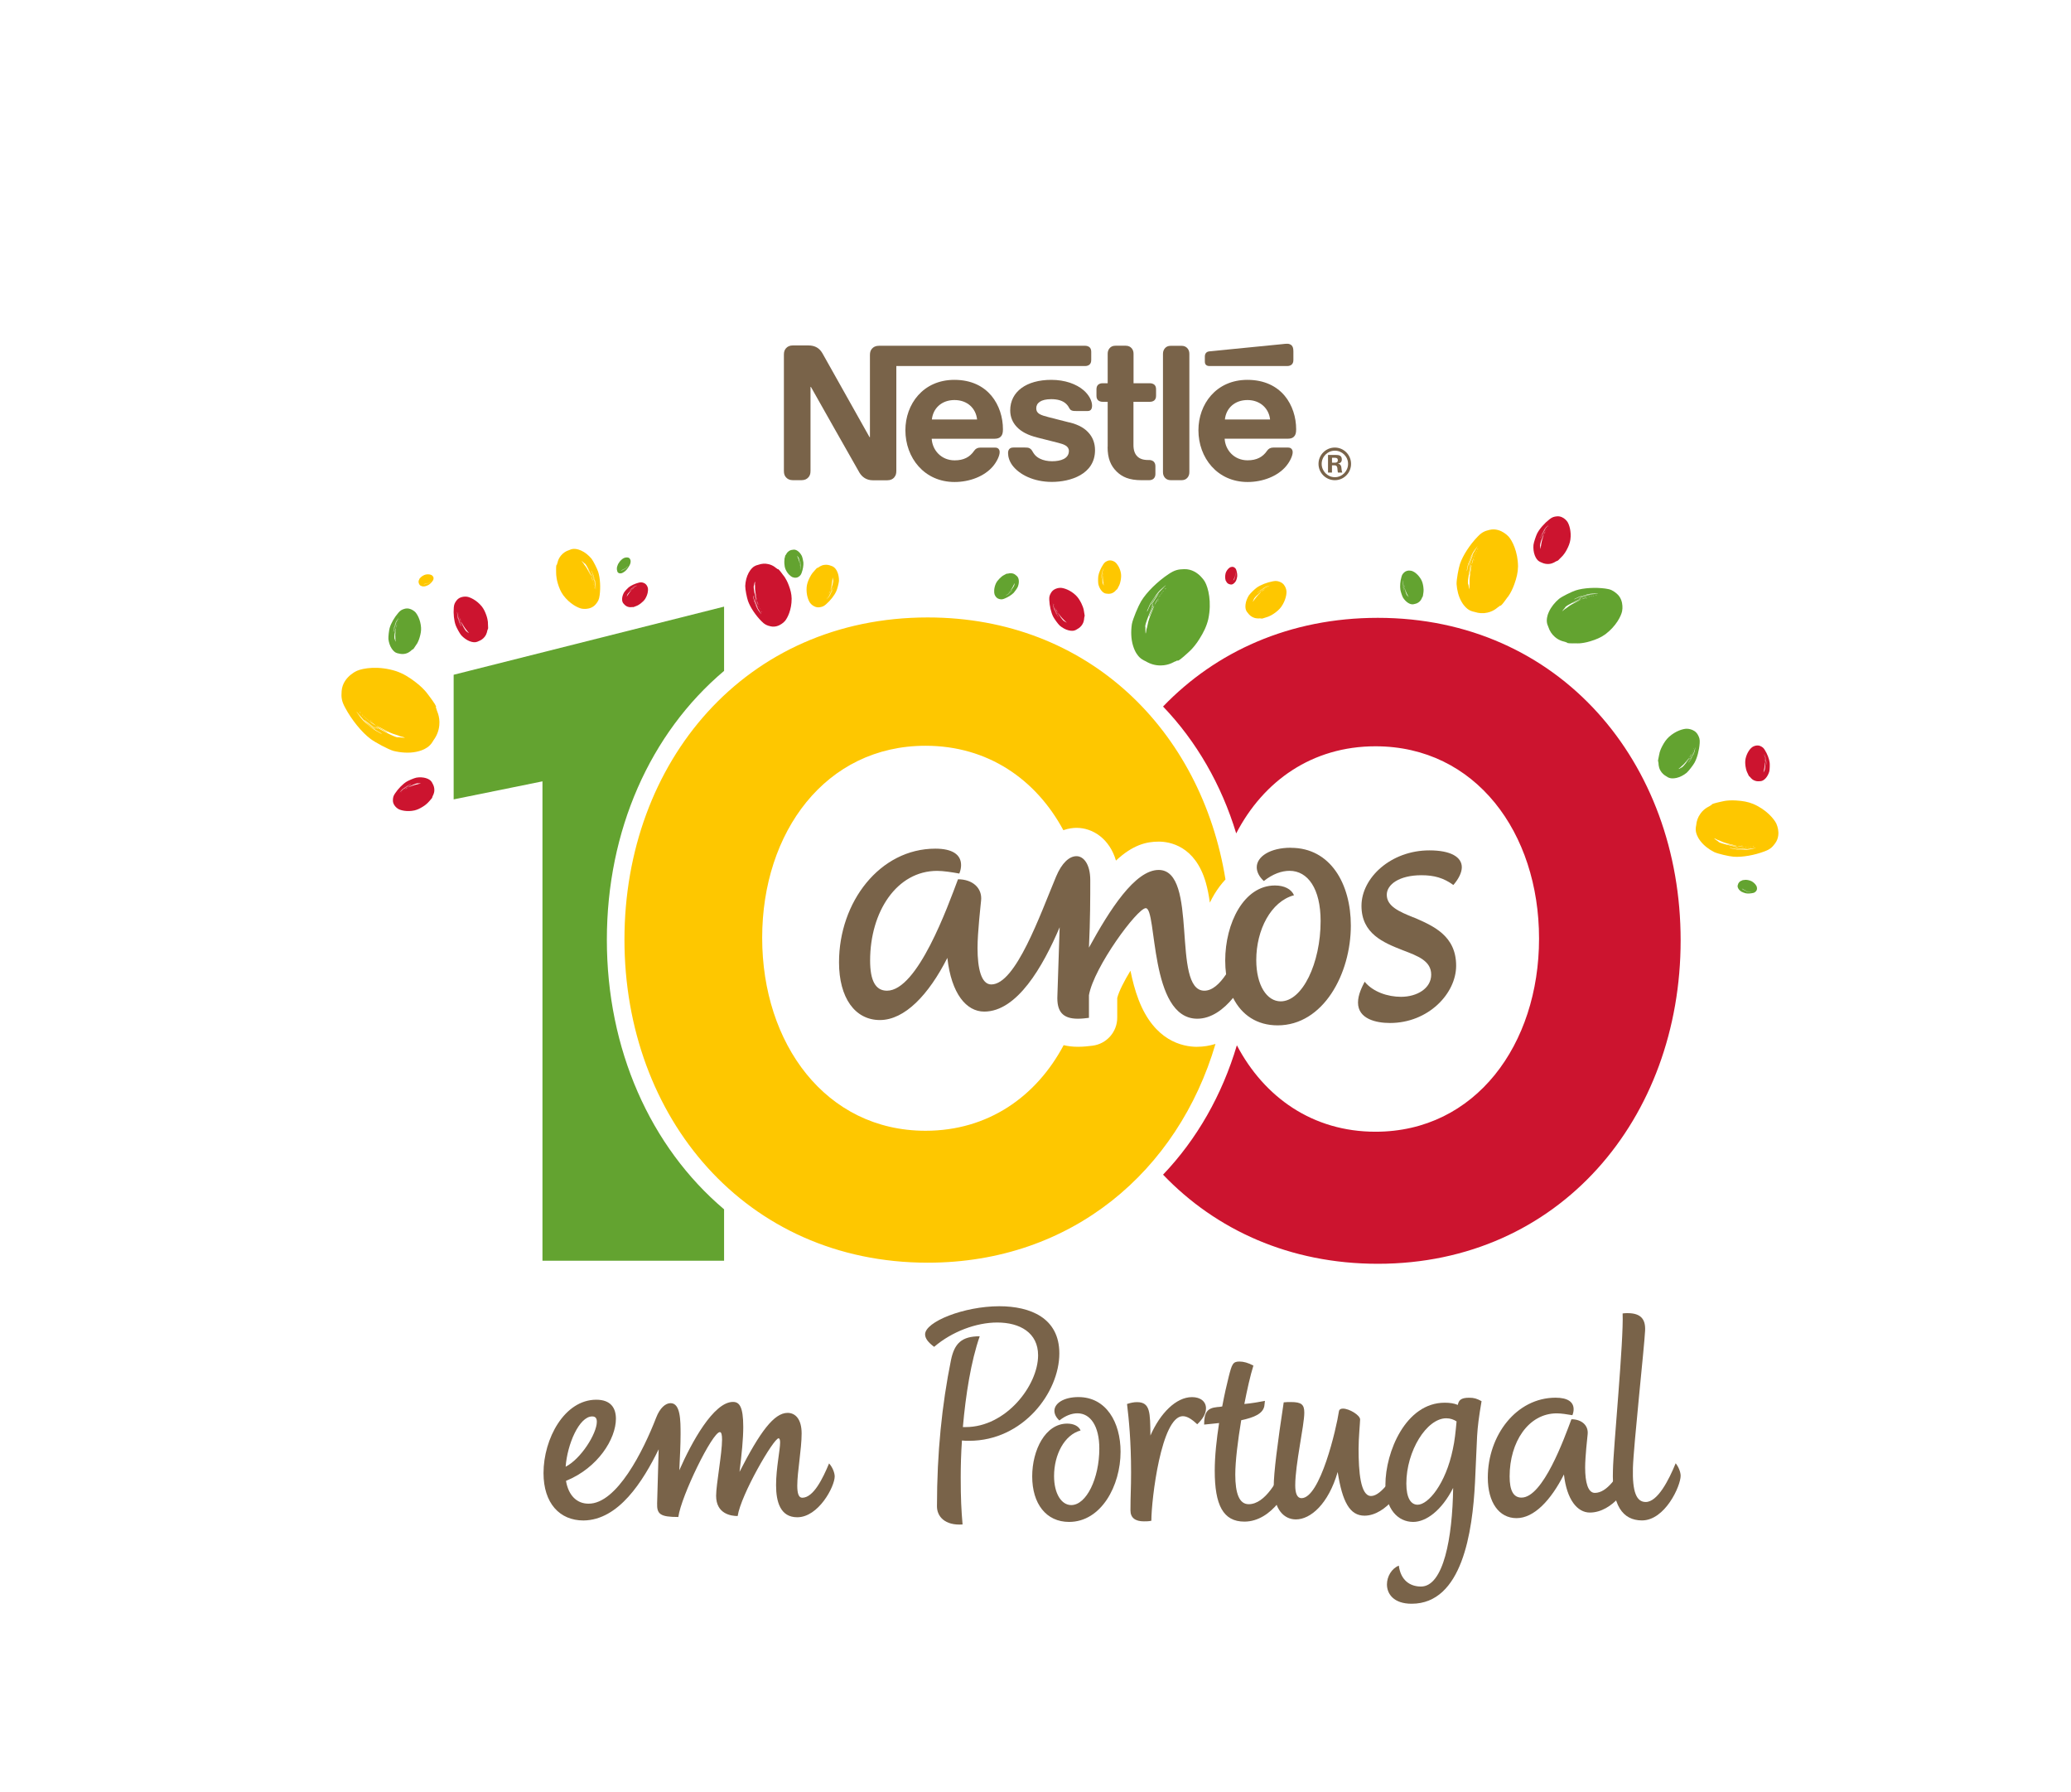 <?xml version="1.0" encoding="utf-8"?>
<svg xmlns="http://www.w3.org/2000/svg" xmlns:xlink="http://www.w3.org/1999/xlink" widht="470px" height="407px" viewBox="0 0 470.36 407.41">
	<g>
		<g>
			<path fill="#796349" d="M189.53,335.61c0,2.34-3.69,9.3-8.51,9.3c-3.83,0-4.82-3.47-4.82-7.31s0.92-7.95,0.92-9.72
				c0-0.57-0.14-0.92-0.35-0.92c-1.13,0-8.58,12.84-9.3,17.67c-1.42,0-4.9-0.42-4.9-4.61c0-2.56,1.35-9.58,1.35-12.77
				c0-1.06-0.14-1.7-0.5-1.7c-1.7,0-8.8,14.54-9.44,19.3c-4.11,0-4.9-0.64-4.82-3.12l0.35-12.27c-3.55,7.24-9.08,16.11-17.1,16.18
				c-5.39,0-9.08-3.9-9.08-10.78c0-7.8,4.75-16.67,11.99-16.67c3.27,0,4.47,1.84,4.47,4.33c0,4.54-4.04,11.14-11.35,14.12
				c0.57,3.34,2.48,5.18,5.11,5.18c6.46,0.07,12.49-12.06,15.4-19.58c0.85-2.2,2.13-3.27,3.27-3.27c2.27,0,2.27,3.97,2.27,7.03
				c0,2.34-0.14,5.18-0.29,8.23c2.77-6.32,7.8-15.54,12.2-15.54c1.42,0,2.34,0.99,2.34,5.68c0,2.7-0.35,6.17-0.85,10.22
				c4.68-9.15,7.87-13.41,10.93-13.41c1.77,0,3.19,1.42,3.19,4.68c0,3.62-0.99,8.73-0.99,11.85c0,1.7,0.29,2.76,1.13,2.76
				c2.56,0,4.68-4.4,6.1-7.8c0.78,0.85,1.28,2.13,1.28,2.98L189.53,335.61z M128.36,333.42c3.47-1.77,7.09-7.52,7.09-10.22
				c0-0.85-0.35-1.21-1.06-1.21C131.41,322,128.72,328.38,128.36,333.42z"/>
			<path fill="#796349" d="M240.6,307.66c0,8.87-8.23,19.87-20.51,19.87c-0.57,0-1.13,0-1.63-0.07c-0.21,2.98-0.28,5.82-0.28,8.37
				c0,4.9,0.14,7.45,0.42,10.72c-4.04,0.28-5.82-1.84-5.82-4.11c0-12.2,1.13-23.13,3.19-33.28c0.78-3.76,2.41-5.39,6.53-5.39
				c-1.99,5.68-3.19,13.34-3.83,20.64h0.64c9.15,0,16.46-9.44,16.46-16.32c0-5.11-4.11-7.45-9.3-7.45c-4.75,0-10.29,2.06-14.33,5.53
				c-1.35-0.99-2.06-1.92-2.06-2.84c0-2.84,8.8-6.39,16.89-6.39C234,296.95,240.6,299.58,240.6,307.66L240.6,307.66z"/>
			<path fill="#796349" d="M234.43,335.61c0-5.96,2.98-11.99,7.95-11.99c1.49,0,2.63,0.57,3.05,1.56c-3.69,0.99-6.03,5.53-6.03,10.36
				c0,4.04,1.7,6.6,3.9,6.6c3.47,0,6.39-6.1,6.39-12.84c0-5.18-2.06-8.02-4.97-8.02c-1.28,0-2.7,0.5-4.11,1.63
				c-0.78-0.71-1.13-1.49-1.13-2.2c0-1.7,2.13-3.12,5.46-3.12c6.32,0,9.58,5.75,9.58,12.42c0,7.73-4.4,15.96-11.71,15.96
				C237.62,345.97,234.43,341.86,234.43,335.61L234.43,335.61z"/>
			<path fill="#796349" d="M273.94,320.15c0,1.13-0.64,2.34-1.99,3.62c-0.71-0.64-1.99-1.84-3.27-1.84c-4.9,0-7.16,18.94-7.16,23.77
				c-0.57,0.14-1.13,0.14-1.7,0.14c-1.92,0-3.05-0.78-3.05-2.48c0-3.4,0.14-4.9,0.14-8.66c0-7.09-0.5-12.06-0.92-15.54
				c0.85-0.28,1.56-0.42,2.27-0.42c3.05,0,2.98,2.41,3.05,7.59c2.2-5.04,5.82-8.73,9.44-8.73
				C272.74,317.59,273.95,318.65,273.94,320.15L273.94,320.15z"/>
			<path fill="#796349" d="M293.24,335.61c0,2.48-4.19,10.29-10.57,10.29c-4.82,0-6.74-3.76-6.74-11.56c0-3.34,0.42-7.16,0.99-10.85
				c-1.06,0.14-2.2,0.21-3.4,0.35c0-2.7,0.64-3.76,2.98-3.98c0.35,0,0.71-0.07,1.13-0.14c0.5-2.7,1.06-5.11,1.49-6.81
				c0.71-2.77,0.92-3.4,2.41-3.4c0.99,0,1.99,0.29,3.19,0.92c-0.71,2.27-1.42,5.46-2.06,8.73c1.56-0.14,3.19-0.42,4.68-0.71
				c-0.07,0.42-0.07,0.85-0.14,1.21c-0.35,1.7-2.27,2.56-5.25,3.19c-0.78,4.68-1.35,9.37-1.35,12.35c0,4.33,0.92,6.74,3.05,6.74
				c3.76,0,6.74-5.53,8.3-9.3C292.74,333.49,293.24,334.77,293.24,335.61L293.24,335.61z"/>
			<path fill="#796349" d="M319.35,335.54c-0.07,2.34-4.4,9.01-9.37,9.01c-3.34,0-5.04-3.12-6.1-9.93c-2.13,7.31-6.17,10.78-9.5,10.78
				c-2.56,0-5.04-2.06-5.04-7.45c0-3.12,0.85-9.79,2.27-19.16c0.57-0.07,1.13-0.07,1.63-0.07c2.41,0,3.05,0.57,3.05,2.41
				c0,2.91-2.06,11.71-2.06,16.53c0,1.77,0.42,2.91,1.42,2.91c4.26,0,7.95-15.89,8.51-19.72c0.07-0.5,0.5-0.64,0.92-0.64
				c1.42,0,3.9,1.49,3.9,2.48c0,0.57-0.35,4.19-0.35,6.67c0,5.18,0.42,10.72,2.84,10.72s5.46-4.97,6.74-7.45
				c0.78,0.92,1.13,2.27,1.13,2.91L319.35,335.54z"/>
			<path fill="#796349" d="M336.59,318.52c-1.28,7.52-0.92,7.45-1.49,18.45c-0.57,11.28-2.91,27.6-14.41,27.6c-4.04,0-5.61-2.2-5.61-4.4
				c0-1.77,1.06-3.62,2.7-4.26c0.42,3.27,2.48,4.75,5.04,4.75c5.11,0,7.16-11.07,7.31-22.42c-2.63,5.18-6.17,7.73-9.08,7.73
				c-3.47,0-6.32-2.91-6.32-8.44c0-7.45,4.61-18.66,13.48-18.66c1.13,0,2.13,0.14,2.98,0.5c0.21-1.06,0.71-1.63,2.56-1.63
				C334.88,317.73,335.52,317.94,336.59,318.52L336.59,318.52z M330.06,329.44c0.42-1.84,0.64-4.04,0.85-6.32
				c-0.64-0.42-1.42-0.71-2.34-0.71c-4.47,0-9.08,7.45-9.08,14.83c0,3.34,1.06,4.82,2.56,4.82
				C324.46,342.07,328.44,337.32,330.06,329.44L330.06,329.44z"/>
			<path fill="#796349" d="M370.43,335.61c0,2.06-4.04,8.23-9.22,8.23c-2.84,0-5.25-2.91-5.89-8.66c-2.98,5.89-6.81,9.93-10.78,9.93
				c-3.97,0-6.53-3.55-6.53-9.22c0-9.65,6.53-18.16,15.4-18.16c2.7,0,4.11,0.92,4.11,2.63c0,0.35-0.07,0.85-0.28,1.35
				c-1.21-0.21-2.56-0.42-3.55-0.42c-6.46,0-10.72,6.53-10.72,14.33c0,3.19,0.85,4.82,2.7,4.82c4.9,0,9.72-13.48,11.35-17.81
				c2.34,0,3.9,1.42,3.69,3.4c-0.07,0.78-0.57,5.04-0.57,7.59c0,3.34,0.64,5.75,2.2,5.75c2.84,0,5.18-3.83,6.81-6.74
				c0.78,0.85,1.28,2.13,1.28,2.98L370.43,335.61z"/>
			<path fill="#796349" d="M366.46,334.2c0.07-4.75,2.48-29.66,2.2-35.62c0.42-0.07,0.78-0.07,1.13-0.07c3.05,0,4.11,1.42,3.98,3.98
				c-0.14,3.27-2.63,26.25-2.77,31.22c-0.14,5.39,0.78,7.73,2.91,7.73c2.7,0,5.25-4.97,6.81-8.8c0.64,0.78,1.13,1.99,1.13,2.84
				c0,2.34-3.55,10.15-8.8,10.15C368.65,345.62,366.17,342.15,366.46,334.2L366.46,334.2z"/>
		</g>
		<g>
			<g>
				<path fill="#796349" d="M292.41,78.14c-0.33,0-0.66,0.04-1.21,0.1l-16.39,1.62c-0.47,0.04-0.7,0.18-0.86,0.37
					c-0.18,0.2-0.27,0.48-0.27,0.84v1.07c0,0.41,0.08,0.59,0.22,0.76c0.18,0.2,0.45,0.31,0.82,0.31h17.69c0.43,0,0.76-0.12,1.01-0.33
					c0.27-0.25,0.39-0.58,0.39-1.07v-1.91c0-0.74-0.14-1.11-0.39-1.37C293.19,78.29,292.82,78.14,292.41,78.14"/>
				<path fill="#796349" d="M269.75,108.56c0.25-0.31,0.41-0.7,0.41-1.23V80.44c0-0.54-0.16-0.92-0.41-1.23
					c-0.31-0.37-0.74-0.6-1.37-0.6h-2.44c-0.64,0-1.07,0.22-1.37,0.6c-0.25,0.31-0.41,0.7-0.41,1.23v26.89
					c0,0.54,0.16,0.92,0.41,1.23c0.31,0.37,0.74,0.6,1.37,0.6h2.44C269.01,109.16,269.44,108.94,269.75,108.56"/>
				<path fill="#796349" d="M203.09,108.48c0.29-0.35,0.45-0.74,0.45-1.42V83.21h42.91c0.43,0,0.76-0.12,1.01-0.33
					c0.27-0.25,0.39-0.58,0.39-1.07v-1.81c0-0.49-0.12-0.82-0.39-1.07c-0.25-0.2-0.58-0.33-1.01-0.33h-46.84
					c-0.78,0-1.27,0.27-1.62,0.68c-0.29,0.35-0.45,0.74-0.45,1.42v18.66h-0.1c0,0-10.21-18.2-10.7-19.05
					c-0.35-0.6-0.74-1.01-1.25-1.31c-0.52-0.29-1.05-0.48-2.07-0.48h-3.37c-0.78,0-1.27,0.27-1.62,0.68
					c-0.29,0.35-0.45,0.74-0.45,1.42v26.44c0,0.68,0.16,1.07,0.45,1.42c0.35,0.41,0.84,0.68,1.62,0.68h1.91
					c0.78,0,1.27-0.27,1.62-0.68c0.29-0.35,0.45-0.74,0.45-1.42V87.97h0.1c0,0,10.6,18.78,11.03,19.48c0.6,0.99,1.6,1.73,3.04,1.73
					h3.27c0.78,0,1.27-0.27,1.62-0.68"/>
				<path fill="#796349" d="M227.26,99.28c0.35-0.33,0.52-0.8,0.52-1.69c0-2.69-0.84-5.48-2.61-7.62c-1.81-2.16-4.56-3.62-8.44-3.62
					c-7.13,0-11.13,5.56-11.13,11.45c0,6.26,4.29,11.77,11.18,11.77c3.43,0,6.8-1.29,8.73-3.57c0.84-0.99,1.52-2.36,1.52-3.2
					c0-0.29-0.06-0.53-0.22-0.72c-0.16-0.2-0.41-0.33-0.84-0.33h-3.31c-0.66,0-1.11,0.25-1.44,0.74c-0.97,1.42-2.36,2.16-4.42,2.16
					c-3.08,0-5.07-2.34-5.22-4.91h14.3C226.51,99.73,226.96,99.59,227.26,99.28 M211.62,95.36c0.27-2.53,2.2-4.42,5.14-4.42
					s4.87,1.89,5.14,4.42H211.62L211.62,95.36z"/>
				<path fill="#796349" d="M293.41,102.07c-0.16-0.2-0.41-0.33-0.84-0.33h-3.31c-0.66,0-1.11,0.25-1.44,0.74
					c-0.97,1.42-2.36,2.16-4.42,2.16c-3.08,0-5.07-2.34-5.22-4.91h14.34c0.64,0,1.09-0.14,1.4-0.45c0.35-0.33,0.52-0.8,0.52-1.69
					c0-2.69-0.84-5.49-2.61-7.62c-1.81-2.16-4.6-3.62-8.48-3.62c-7.13,0-11.13,5.56-11.13,11.45c0,6.26,4.29,11.77,11.18,11.77
					c3.43,0,6.8-1.29,8.73-3.57c0.84-0.99,1.52-2.36,1.52-3.2C293.64,102.51,293.58,102.27,293.41,102.07 M283.37,90.94
					c2.88,0,4.87,1.89,5.14,4.42h-10.27C278.5,92.83,280.43,90.94,283.37,90.94"/>
				<path fill="#796349" d="M242.86,96.03l-4.67-1.19c-1.93-0.49-2.84-0.84-2.84-2.03c0-1.19,1.03-2.07,3.41-2.07
					c1.4,0,2.67,0.31,3.49,1.17c0.68,0.72,0.56,1.09,1.09,1.37c0.33,0.16,0.7,0.16,1.27,0.16h2.32c0.37,0,0.64-0.06,0.84-0.29
					c0.16-0.18,0.27-0.48,0.27-0.95c0-1.07-0.7-2.44-1.93-3.49c-1.65-1.42-4.23-2.36-7.35-2.36c-5.63,0-9.33,2.67-9.33,6.94
					c0,1.52,0.56,2.75,1.46,3.72c1.05,1.13,2.54,1.91,4.73,2.46l4.71,1.19c1.29,0.33,2.44,0.72,2.44,1.85c0,1.75-1.85,2.34-3.82,2.34
					c-0.97,0-1.97-0.18-2.8-0.6c-0.58-0.29-1.07-0.7-1.42-1.25c-0.31-0.48-0.41-0.82-0.88-1.09c-0.29-0.16-0.64-0.18-1.11-0.18h-2.54
					c-0.56,0-0.82,0.16-1.01,0.39c-0.18,0.22-0.25,0.56-0.25,0.88c0,0.82,0.29,1.85,0.97,2.77c1.56,2.1,4.83,3.78,9,3.78
					c4.17,0,9.8-1.71,9.8-7.21c0-1.42-0.41-2.63-1.17-3.62c-0.97-1.25-2.34-2.12-4.68-2.71"/>
				<path fill="#796349" d="M251.57,101.6c0,2.63,0.72,4.27,2.05,5.59c1.23,1.21,2.84,1.97,5.63,1.97H261c0.43,0,0.76-0.12,1.01-0.33
					c0.27-0.25,0.43-0.58,0.43-1.07v-1.79c0-0.49-0.16-0.82-0.43-1.07c-0.25-0.2-0.58-0.33-1.01-0.33h-0.25
					c-1.11,0-1.87-0.29-2.38-0.78c-0.62-0.58-0.92-1.46-0.92-2.61v-9.84h3.74c0.43,0,0.76-0.12,1.01-0.33
					c0.27-0.25,0.39-0.58,0.39-1.07v-1.42c0-0.5-0.12-0.82-0.39-1.07c-0.25-0.2-0.58-0.33-1.01-0.33h-3.72v-6.7
					c0-0.54-0.16-0.92-0.41-1.23c-0.31-0.37-0.74-0.6-1.37-0.6h-2.32c-0.64,0-1.07,0.22-1.37,0.6c-0.25,0.31-0.41,0.7-0.41,1.23v6.7
					h-1.15c-0.43,0-0.76,0.12-1.01,0.33c-0.27,0.25-0.39,0.58-0.39,1.07v1.42c0,0.5,0.12,0.82,0.39,1.07
					c0.25,0.2,0.57,0.33,1.01,0.33h1.15v10.25L251.57,101.6z"/>
				<path fill="#796349" d="M303.12,104.06h-0.53v1.12h0.57c0.41,0,0.75-0.06,0.75-0.57C303.9,104.1,303.53,104.06,303.12,104.06
					M303.94,107.43c-0.2-0.57,0.08-1.65-0.73-1.65h-0.63v1.65h-0.9v-4.01h1.79c0.73,0,1.35,0.14,1.35,1.02
					c0,0.59-0.35,0.86-0.9,0.96c1.08,0.16,0.68,1.24,1,2.02H303.94L303.94,107.43z M303.24,102.45c-1.65,0-3,1.35-3,3
					s1.35,3.03,3,3.03s3-1.37,3-3.03S304.88,102.45,303.24,102.45 M303.23,109.16c-2.04,0-3.71-1.67-3.71-3.71
					c0-2.04,1.67-3.71,3.71-3.71c2.04,0,3.69,1.67,3.69,3.71S305.28,109.16,303.23,109.16"/>
			</g>
			<g>
				<path fill="#63A330" d="M137.73,213.65c0-24.82,9.82-46.95,26.65-61.14V137.9l-61.48,15.49v28.33l20.19-4.1v108.97h41.29v-11.68
					C147.56,260.67,137.73,238.47,137.73,213.65L137.73,213.65z"/>
				<path fill="#FEC700" d="M271.97,237.97c-3.46,0-9.79-1.4-13.36-10.72c-0.81-2.11-1.39-4.36-1.84-6.58c-1.43,2.34-2.61,4.64-3.01,6.2
					v4.48c0,3.23-2.41,5.96-5.62,6.36c-0.89,0.11-2.01,0.25-3.32,0.25c-1.17,0-2.24-0.13-3.24-0.37
					c-6.22,11.71-17.2,19.46-31.4,19.46c-22.69,0-37.14-19.79-37.14-43.86s14.44-43.66,37.14-43.66c14.15,0,25.1,7.62,31.33,19.19
					c1.23-0.43,2.3-0.53,3.01-0.53c3.74,0,7.52,2.54,8.95,7.44c3.83-3.57,6.92-4.31,9.72-4.31c2.41,0,8.29,0.9,10.71,9.31
					c0.41,1.43,0.7,2.97,0.92,4.56c0.32-0.65,0.65-1.29,1.02-1.9c0.76-1.26,1.61-2.38,2.53-3.37c-5.47-33.87-31.2-59.56-67.69-59.56
					c-41.44,0-68.95,32.84-68.95,73.24s27.51,73.44,68.95,73.44c32.8,0,56.91-20.88,65.42-49.73c-1.35,0.42-2.74,0.65-4.14,0.65
					L271.97,237.97z"/>
				<path fill="#CC142F" d="M313,140.45c-20.04,0-36.82,7.68-48.82,20.16c7.59,7.92,13.27,17.77,16.63,28.84
					c6.18-11.92,17.27-19.8,31.67-19.8c22.72,0,37.18,19.61,37.18,43.71s-14.46,43.91-37.18,43.91c-14.29,0-25.32-7.84-31.52-19.65
					c-3.35,11.28-9.08,21.34-16.78,29.41c12,12.54,28.79,20.26,48.82,20.26c41.31,0,68.85-33.08,68.85-73.52
					S354.31,140.45,313,140.45L313,140.45z"/>
			</g>
			<g>
				<path fill="#63A330" d="M377.05,171.13c0.07-0.28,0.29-0.9,0.63-1.54c0.44-0.83,0.88-1.49,1.52-2.08c1.56-1.4,3.27-1.85,4.03-1.85
					c0.3,0,0.58,0.05,0.84,0.12c0.5,0.13,1.26,0.45,1.7,1.27c0.33,0.61,0.47,1.02,0.41,1.88c-0.1,1.55-0.56,3.34-1.18,4.46
					c-0.31,0.56-1.32,1.88-1.79,2.29c-0.66,0.53-1.48,0.98-2.3,1.16c-0.84,0.19-1.34,0.08-1.55,0.02c-0.28-0.07-0.54-0.21-0.79-0.4
					c-0.56-0.31-1.01-0.74-1.32-1.3c-0.51-0.88-0.41-1.74-0.44-1.75c-0.04-0.03-0.04-0.07-0.02-0.14c0.02-0.07,0.01-0.1-0.03-0.11
					c-0.11-0.03-0.04-0.52,0.2-1.58c0.04-0.15,0.06-0.3,0.1-0.42 M381.42,174.81c0,0,0.05-0.02,0.12-0.05
					c0.05-0.03,0.12-0.06,0.2-0.11l0.19-0.11c0.13-0.09,0.17-0.1,0.19-0.1l-0.02,0.01l-0.02,0.01c0,0,0.03-0.01,0.12-0.06
					c0.14-0.1,0.48-0.45,0.86-0.95c0.22-0.27,0.59-0.77,0.75-0.99l0.08-0.13c-0.03-0.01-0.12,0.12-0.27,0.3
					c-0.34,0.43-0.66,0.85-0.7,0.84c0.01-0.04,0.24-0.35,0.43-0.6c0.13-0.14,0.32-0.43,0.42-0.57l0.03-0.07c0,0-0.18,0.22-0.41,0.5
					c-0.53,0.69-0.82,1.03-1.19,1.33c-0.08,0.08-0.15,0.14-0.21,0.19c-0.04,0.04-0.06,0.06-0.08,0.08c-0.01,0.03-0.07,0.09-0.2,0.18
					c-0.12,0.07-0.21,0.18-0.27,0.22C381.42,174.78,381.42,174.8,381.42,174.81 M383.86,172.16v0.02c0,0,0.03-0.01,0.06-0.06
					c0.06-0.05,0.15-0.23,0.25-0.38c0.1-0.2,0.15-0.3,0.16-0.34v-0.03c0,0-0.02,0.04-0.05,0.09c-0.05,0.08-0.24,0.4-0.34,0.56
					c-0.03,0.07-0.06,0.12-0.08,0.14 M384.05,171.55l-0.01,0.04c-0.01,0.03-0.01,0.04,0,0.05c0.01,0,0.01-0.01,0.02-0.03
					c0.01-0.03,0.01-0.03,0-0.05C384.06,171.57,384.06,171.55,384.05,171.55 M383.6,173.35v0.02l0.02-0.01
					c0.05-0.03,0.14-0.14,0.27-0.33c0.31-0.39,0.43-0.61,0.69-1.17c0.33-0.61,0.44-1,0.54-1.52c0.06-0.3,0.09-0.45,0.09-0.45
					s-0.02,0.01-0.02,0.03c0,0.02-0.06,0.21-0.17,0.59c-0.3,1.14-0.62,1.77-1.31,2.7C383.64,173.29,383.61,173.34,383.6,173.35
					M384.11,171.51c0,0,0.02-0.03,0.03-0.05c-0.01-0.02-0.01-0.03-0.01-0.03c-0.02,0-0.02,0.01-0.03,0.04
					C384.1,171.5,384.11,171.51,384.11,171.51 M383.78,172.69c0.04,0.01,0.28-0.43,0.28-0.42v-0.02c0,0-0.17,0.22-0.25,0.38
					C383.79,172.65,383.78,172.68,383.78,172.69 M384.03,172.52h0.02c0,0,0.02-0.01,0.04-0.05c0.03-0.04,0.12-0.16,0.21-0.36
					c0.22-0.4,0.43-0.85,0.48-1v-0.03c0,0-0.06,0.07-0.16,0.3c-0.16,0.33-0.46,0.91-0.56,1.08
					C384.06,172.5,384.03,172.51,384.03,172.52 M384.38,171.32c0,0,0.02-0.01,0.02-0.03c0-0.02,0.01-0.03,0-0.05
					c0,0,0-0.02-0.01-0.02l-0.01,0.04C384.37,171.31,384.37,171.32,384.38,171.32 M384.44,171.19c0,0,0.02,0,0.02-0.01l0.02-0.08
					l-0.01-0.02c-0.02,0-0.02,0.01-0.03,0.05C384.42,171.17,384.42,171.19,384.44,171.19 M384.53,171.02c0,0,0.02-0.03,0.03-0.04
					c0-0.02,0.01-0.04,0-0.06v-0.02c0,0-0.01,0-0.03,0.05C384.52,171,384.51,171.02,384.53,171.02 M384.64,170.71
					c0,0-0.02,0.01-0.03,0.05c-0.02,0.06,0,0.07,0,0.07v-0.02c0,0,0.03-0.03,0.03-0.04l0.02-0.06L384.64,170.71 M384.75,170.43
					l-0.02,0.07c-0.02,0.06-0.02,0.08-0.01,0.09c0.02-0.01,0.03-0.04,0.03-0.07c0-0.02,0.01-0.04,0-0.07
					c-0.01-0.02-0.01-0.03-0.01-0.02 M384.84,170.22c0,0,0.02,0,0.02-0.01l0.04-0.15l-0.01-0.03c-0.02,0-0.02,0.03-0.04,0.09
					C384.83,170.21,384.84,170.22,384.84,170.22"/>
				<path fill="#CC142F" d="M396.86,175.29c-0.07-0.18-0.2-0.61-0.26-1.09c-0.09-0.63-0.1-1.16,0.01-1.73c0.3-1.38,1.06-2.3,1.47-2.6
					c0.16-0.11,0.34-0.2,0.51-0.27c0.33-0.12,0.87-0.25,1.43,0.02c0.42,0.2,0.66,0.37,0.96,0.86c0.56,0.88,1.01,2.04,1.11,2.9
					c0.05,0.42,0.02,1.54-0.08,1.96c-0.15,0.55-0.42,1.11-0.8,1.54c-0.38,0.43-0.71,0.57-0.84,0.62c-0.18,0.07-0.38,0.09-0.59,0.09
					c-0.42,0.05-0.84-0.01-1.23-0.19c-0.62-0.28-0.91-0.79-0.93-0.78c-0.03,0-0.05-0.02-0.07-0.07c-0.02-0.05-0.04-0.06-0.06-0.05
					c-0.07,0.03-0.22-0.27-0.52-0.94C396.93,175.45,396.89,175.37,396.86,175.29 M400.68,175.59c0,0,0.02-0.03,0.05-0.07
					c0.02-0.04,0.04-0.08,0.07-0.14l0.06-0.14c0.04-0.1,0.06-0.12,0.07-0.13v0.01l-0.01,0.02c0,0,0.02-0.02,0.04-0.08
					c0.04-0.11,0.08-0.43,0.1-0.85c0.02-0.24,0.02-0.65,0.02-0.84v-0.1c0,0-0.03,0.11-0.04,0.27c-0.02,0.37-0.03,0.72-0.05,0.74
					c-0.01-0.03-0.01-0.29,0-0.5c0.02-0.13,0.01-0.36,0-0.48l-0.01-0.05c0,0-0.01,0.19-0.03,0.43c-0.02,0.59-0.05,0.89-0.12,1.2
					c-0.01,0.08-0.03,0.14-0.04,0.19c-0.01,0.04-0.01,0.06-0.01,0.08c0.01,0.02,0,0.07-0.04,0.18c-0.04,0.09-0.05,0.18-0.06,0.23
					C400.68,175.57,400.68,175.58,400.68,175.59 M400.97,173.18v0.01c0,0,0.02-0.02,0.02-0.06c0.02-0.05-0.01-0.18-0.02-0.31
					c-0.03-0.14-0.04-0.22-0.05-0.25v-0.02c0,0-0.01,0.03,0,0.07c0,0.06,0.03,0.31,0.04,0.44
					C400.97,173.12,400.98,173.17,400.97,173.18 M400.84,172.77c0,0,0,0.01,0.01,0.03c0.01,0.02,0.01,0.03,0.02,0.03
					c0.01,0,0.01-0.01,0-0.02c-0.01-0.02-0.01-0.02-0.02-0.03C400.85,172.78,400.85,172.77,400.84,172.77 M401.3,173.93v0.01
					l0.01-0.02c0.02-0.04,0.02-0.13,0.02-0.29c0.02-0.34-0.01-0.51-0.08-0.91c-0.06-0.46-0.15-0.72-0.31-1.04
					c-0.08-0.18-0.13-0.28-0.13-0.28s0,0.01,0,0.02s0.05,0.14,0.14,0.39c0.28,0.74,0.36,1.21,0.35,1.99
					C401.3,173.88,401.3,173.92,401.3,173.93 M400.85,172.73c0,0,0-0.02-0.01-0.04c-0.01-0.01-0.02-0.02-0.02-0.02
					c-0.01,0-0.01,0.01,0,0.03C400.84,172.73,400.85,172.73,400.85,172.73 M401.13,173.5c0.03-0.01-0.02-0.34-0.02-0.34v-0.01
					c0,0-0.02,0.19,0.01,0.31C401.13,173.48,401.13,173.5,401.13,173.5 M401.2,173.31h0.01c0,0,0.01-0.02,0-0.05
					c0-0.03,0-0.13-0.03-0.28c-0.04-0.31-0.1-0.63-0.14-0.74v-0.02c0,0-0.02,0.07,0.02,0.23c0.04,0.25,0.11,0.68,0.12,0.81
					c0.01,0.02,0,0.03,0,0.04 M400.91,172.53c0,0,0.01-0.02,0-0.02c0-0.01-0.01-0.02-0.02-0.03c0,0,0-0.01-0.01-0.01l0.01,0.03
					C400.89,172.5,400.9,172.53,400.91,172.53 M400.9,172.43c0,0,0.01,0,0-0.01l-0.02-0.06l-0.01-0.01c-0.01,0-0.01,0.01,0,0.04
					c0.01,0.03,0.02,0.04,0.02,0.03 M400.87,172.3c0,0,0-0.02,0-0.03s-0.01-0.03-0.02-0.03v-0.01c0,0-0.02,0,0,0.04
					C400.86,172.3,400.86,172.31,400.87,172.3 M400.81,172.09c0,0-0.01,0.02,0,0.04c0.02,0.04,0.03,0.04,0.03,0.04v-0.01
					c0,0,0-0.02,0-0.03l-0.02-0.04L400.81,172.09 M400.75,171.89c0,0,0.01,0.02,0.02,0.05c0.02,0.04,0.02,0.06,0.03,0.05
					c0.01-0.01,0-0.03-0.01-0.05c0-0.01-0.01-0.03-0.03-0.04C400.75,171.88,400.75,171.88,400.75,171.89 M400.72,171.73
					c0,0,0.01,0,0-0.01l-0.04-0.1l-0.02-0.02c-0.01,0,0,0.02,0.02,0.07C400.71,171.74,400.72,171.74,400.72,171.73"/>
				<path fill="#FEC700" d="M391.88,182.07c0.44-0.08,1.46-0.18,2.59-0.1c1.47,0.09,2.68,0.29,3.92,0.8c2.98,1.3,4.73,3.42,5.23,4.49
					c0.18,0.42,0.31,0.85,0.38,1.27c0.14,0.79,0.17,2.07-0.69,3.22c-0.64,0.86-1.13,1.33-2.39,1.79c-2.25,0.86-5.08,1.37-7.06,1.21
					c-0.99-0.08-3.51-0.64-4.39-1.06c-1.17-0.59-2.33-1.46-3.12-2.5c-0.82-1.06-0.97-1.85-1.03-2.18c-0.08-0.44-0.04-0.9,0.06-1.37
					c0.08-0.99,0.4-1.9,0.99-2.7c0.91-1.29,2.2-1.71,2.19-1.76c0.01-0.07,0.07-0.1,0.18-0.12c0.11-0.02,0.15-0.05,0.14-0.11
					c-0.03-0.17,0.7-0.39,2.36-0.75C391.47,182.17,391.69,182.11,391.88,182.07 M389.5,190.61c0,0,0.06,0.06,0.14,0.13
					c0.08,0.06,0.16,0.13,0.29,0.22l0.28,0.2c0.2,0.12,0.26,0.18,0.26,0.2l-0.03-0.02l-0.03-0.02c0,0,0.03,0.04,0.16,0.13
					c0.23,0.14,0.95,0.38,1.89,0.6c0.52,0.14,1.46,0.34,1.89,0.42l0.23,0.03c-0.01-0.05-0.24-0.09-0.6-0.19
					c-0.83-0.2-1.62-0.38-1.64-0.44c0.07-0.01,0.65,0.11,1.12,0.21c0.29,0.09,0.82,0.18,1.08,0.22h0.11c0,0-0.42-0.11-0.97-0.26
					c-1.32-0.3-1.99-0.5-2.65-0.81c-0.17-0.06-0.3-0.13-0.41-0.18c-0.07-0.03-0.12-0.05-0.17-0.06c-0.05,0.01-0.16-0.04-0.39-0.16
					c-0.18-0.13-0.39-0.18-0.49-0.24c-0.03-0.02-0.05-0.02-0.07-0.01 M394.82,192.34h-0.02c0,0,0.03,0.05,0.12,0.05
					c0.1,0.05,0.42,0.06,0.7,0.11c0.34,0.01,0.53,0.03,0.59,0.01c0.02,0,0.05-0.01,0.05-0.01c0-0.02-0.07-0.01-0.16-0.02
					c-0.14-0.02-0.72-0.08-1.02-0.12C394.97,192.36,394.88,192.35,394.82,192.34 M395.82,192.21c0,0-0.02,0-0.07,0.01
					c-0.05,0.01-0.07,0.01-0.06,0.04c0.02,0.01,0.03,0.02,0.05,0.02c0.02-0.01,0.05-0.01,0.06-0.04
					C395.8,192.24,395.82,192.24,395.82,192.21 M392.99,192.74h-0.02l0.03,0.02c0.08,0.06,0.29,0.11,0.64,0.16
					c0.76,0.19,1.14,0.21,2.1,0.23c1.07,0.07,1.7-0.02,2.5-0.22c0.46-0.1,0.69-0.16,0.69-0.16s-0.03-0.02-0.05-0.02
					s-0.33,0.06-0.95,0.14c-1.8,0.31-2.9,0.27-4.66-0.11C393.11,192.74,393.02,192.74,392.99,192.74 M395.92,192.26
					c0.03,0.02,0.05,0.02,0.09,0.01c0.02-0.03,0.04-0.03,0.04-0.03c0-0.02-0.03-0.02-0.07-0.01
					C395.92,192.24,395.92,192.26,395.92,192.26 M394.05,192.56c0.01,0.07,0.79,0.11,0.77,0.12h0.02c-0.01-0.05-0.42-0.11-0.69-0.11
					C394.09,192.55,394.05,192.56,394.05,192.56 M394.43,192.81v0.02c0,0,0.03,0.02,0.1,0.03c0.07,0.01,0.31,0.06,0.65,0.07
					c0.71,0.06,1.48,0.06,1.72,0.02c0.02,0,0.05-0.01,0.05-0.01c0-0.02-0.14-0.05-0.53-0.05c-0.57-0.02-1.59-0.07-1.9-0.08
					C394.47,192.82,394.45,192.81,394.43,192.81 M396.35,192.53c0.02,0.01,0.03,0.02,0.05,0.02c0.02-0.01,0.05-0.01,0.06-0.03
					c0,0,0.02,0,0.02-0.03c0,0-0.02,0-0.07,0.01C396.37,192.5,396.35,192.51,396.35,192.53 M396.58,192.53c0,0,0,0.02,0.03,0.02
					l0.13-0.02l0.02-0.03c0-0.02-0.03-0.02-0.09-0.01C396.6,192.51,396.58,192.52,396.58,192.53 M396.87,192.55
					c0.03,0.02,0.05,0.02,0.07,0.01c0.02,0,0.07-0.01,0.08-0.04h0.02c0,0,0-0.03-0.09-0.01
					C396.89,192.53,396.87,192.53,396.87,192.55 M397.38,192.51c0,0-0.03-0.02-0.09-0.01c-0.09,0.02-0.11,0.04-0.11,0.04h0.02
					c0.03,0.02,0.05,0.01,0.07,0.01l0.09-0.02L397.38,192.51 M397.85,192.48c0,0-0.05,0.01-0.11,0.02c-0.09,0.02-0.13,0.02-0.13,0.05
					c0.03,0.02,0.07,0.01,0.11,0c0.02,0,0.07-0.01,0.11-0.04C397.86,192.48,397.87,192.47,397.85,192.48 M398.22,192.48
					c0,0,0,0.02,0.03,0.02l0.24-0.04l0.04-0.03c0-0.02-0.05-0.02-0.16,0c-0.15,0.03-0.15,0.05-0.15,0.05"/>
				<path fill="#CC142F" d="M110.69,141.65c0.07,0.97,0.07,1.41-0.04,1.42c-0.04,0-0.05,0.03-0.04,0.09c0.01,0.06,0,0.1-0.04,0.12
					c-0.03,0-0.06,0.78-0.62,1.48c-0.35,0.45-0.8,0.77-1.33,0.97c-0.24,0.13-0.49,0.22-0.74,0.25c-0.19,0.02-0.65,0.06-1.36-0.22
					c-0.69-0.27-1.35-0.77-1.87-1.32c-0.37-0.42-1.07-1.72-1.27-2.25c-0.4-1.06-0.57-2.7-0.45-4.07c0.06-0.76,0.24-1.1,0.61-1.59
					c0.49-0.66,1.2-0.84,1.66-0.89c0.24-0.03,0.5-0.03,0.76,0.01c0.66,0.11,2.11,0.73,3.3,2.16c0.48,0.6,0.78,1.24,1.06,2.02
					c0.22,0.6,0.32,1.19,0.35,1.44c0.01,0.11,0.02,0.24,0.03,0.38 M106.35,143.89c-0.05-0.05-0.11-0.15-0.2-0.24
					c-0.1-0.1-0.15-0.16-0.15-0.19c-0.02-0.03-0.03-0.05-0.06-0.08c-0.05-0.06-0.1-0.12-0.16-0.2c-0.28-0.32-0.5-0.65-0.86-1.33
					c-0.17-0.28-0.29-0.5-0.3-0.49l0.02,0.06c0.07,0.13,0.2,0.41,0.29,0.56c0.13,0.25,0.29,0.55,0.3,0.58c-0.04,0-0.26-0.41-0.5-0.83
					c-0.11-0.18-0.17-0.3-0.2-0.3l0.05,0.12c0.11,0.22,0.37,0.71,0.53,0.97c0.27,0.49,0.52,0.84,0.63,0.95
					c0.07,0.06,0.1,0.07,0.1,0.07l-0.02-0.01l-0.02-0.01c0,0,0.05,0.02,0.15,0.11l0.15,0.12c0.07,0.06,0.13,0.09,0.17,0.12
					c0.06,0.03,0.08,0.06,0.1,0.05C106.37,143.92,106.37,143.91,106.35,143.89 M104.52,141.15c-0.07-0.16-0.19-0.47-0.22-0.54
					c-0.02-0.05-0.02-0.09-0.04-0.09v0.03c0.01,0.04,0.05,0.14,0.1,0.32c0.07,0.15,0.13,0.32,0.17,0.37
					c0.02,0.05,0.03,0.06,0.05,0.06v-0.02C104.58,141.28,104.54,141.21,104.52,141.15 M104.48,140.73c0,0-0.01,0.03-0.01,0.04
					c0,0.01,0.01,0.02,0.02,0.03c0.02,0.01,0.01-0.02,0.01-0.04v-0.04L104.48,140.73 M104.58,142.21c-0.49-0.91-0.68-1.5-0.8-2.54
					c-0.05-0.35-0.07-0.53-0.07-0.54s-0.02-0.03-0.02-0.03s0,0.14,0.02,0.41c0.02,0.48,0.07,0.83,0.27,1.41
					c0.16,0.52,0.24,0.73,0.45,1.12c0.09,0.18,0.15,0.29,0.19,0.33l0.02,0.01v-0.02C104.64,142.35,104.62,142.29,104.58,142.21
					M104.45,140.62c0,0,0-0.04-0.02-0.04c0,0,0,0.02-0.01,0.03c0,0.03,0,0.04,0.02,0.05C104.45,140.67,104.46,140.67,104.45,140.62
					M104.56,141.69c-0.04-0.15-0.14-0.37-0.17-0.37v0.01c0,0,0.15,0.41,0.19,0.4C104.59,141.74,104.59,141.71,104.56,141.69
					M104.37,141.52c-0.06-0.16-0.25-0.72-0.34-1.03c-0.06-0.21-0.1-0.29-0.11-0.28v0.03c0.02,0.14,0.14,0.56,0.29,0.95
					c0.06,0.18,0.12,0.31,0.14,0.34c0.02,0.04,0.03,0.05,0.03,0.05h0.02C104.39,141.57,104.38,141.54,104.37,141.52 M104.25,140.43
					v-0.04l-0.02,0.02c-0.01,0.02-0.01,0.03-0.01,0.04c0,0.01,0.01,0.02,0.02,0.03C104.25,140.49,104.25,140.46,104.25,140.43
					M104.21,140.3c0-0.04-0.01-0.05-0.02-0.05c0,0-0.01,0-0.01,0.02l0.01,0.08l0.02,0.01C104.22,140.35,104.21,140.33,104.21,140.3
					M104.15,140.14c-0.01-0.05-0.02-0.05-0.02-0.05v0.01c0,0-0.01,0.04-0.01,0.05s0,0.03,0.02,0.04
					C104.16,140.19,104.15,140.17,104.15,140.14 M104.07,139.91v0.05c0,0,0.01,0.03,0.02,0.04v0.01c0,0,0.01-0.02,0.01-0.07
					c0-0.04-0.01-0.05-0.02-0.05C104.08,139.89,104.06,139.89,104.07,139.91 M104.01,139.64c-0.01,0.03-0.01,0.05-0.01,0.07
					c0,0.03,0.01,0.05,0.02,0.06c0.01,0,0.01-0.03,0-0.08v-0.06C104.03,139.63,104.01,139.63,104.01,139.64 M103.96,139.34
					c-0.01-0.06-0.01-0.09-0.02-0.09c0,0-0.01,0.02-0.01,0.03l0.02,0.14l0.02,0.01C103.96,139.43,103.97,139.43,103.96,139.34"/>
				<path fill="#CC142F" d="M246.18,138.84c0.18,0.92,0.22,1.34,0.13,1.36c-0.04,0.01-0.04,0.04-0.03,0.1c0.02,0.06,0.01,0.1-0.02,0.12
					c-0.03,0.01,0.04,0.75-0.42,1.5c-0.28,0.48-0.68,0.83-1.17,1.09c-0.22,0.15-0.44,0.27-0.68,0.33c-0.18,0.04-0.62,0.13-1.33-0.06
					c-0.71-0.18-1.4-0.59-1.95-1.05c-0.4-0.36-1.24-1.53-1.49-2.01c-0.51-0.97-0.86-2.53-0.91-3.86c-0.04-0.74,0.1-1.09,0.4-1.6
					c0.4-0.69,1.06-0.95,1.49-1.05c0.23-0.06,0.48-0.09,0.73-0.08c0.65,0.03,2.12,0.45,3.42,1.7c0.53,0.52,0.89,1.1,1.26,1.83
					c0.28,0.56,0.45,1.1,0.51,1.34C246.13,138.58,246.14,138.7,246.18,138.84 M242.24,141.5c-0.05-0.04-0.12-0.14-0.22-0.2
					c-0.11-0.09-0.16-0.14-0.16-0.16c-0.02-0.02-0.04-0.04-0.07-0.07c-0.05-0.05-0.11-0.1-0.18-0.17c-0.31-0.27-0.55-0.57-0.99-1.18
					c-0.2-0.25-0.33-0.44-0.34-0.44l0.03,0.06c0.08,0.12,0.24,0.37,0.35,0.5c0.15,0.22,0.34,0.49,0.35,0.53
					c-0.04,0.01-0.3-0.36-0.58-0.74c-0.13-0.16-0.2-0.27-0.22-0.27l0.07,0.11c0.13,0.2,0.44,0.63,0.62,0.87
					c0.32,0.43,0.6,0.75,0.72,0.83c0.08,0.05,0.1,0.05,0.1,0.05l-0.02-0.01l-0.02-0.01c0,0,0.06,0.01,0.16,0.09l0.16,0.1
					c0.07,0.05,0.13,0.07,0.17,0.1c0.06,0.03,0.09,0.04,0.1,0.04C242.27,141.52,242.26,141.5,242.24,141.5 M240.16,139.07
					c-0.09-0.14-0.24-0.42-0.28-0.49c-0.03-0.05-0.03-0.08-0.05-0.08v0.03c0.02,0.04,0.06,0.13,0.14,0.3
					c0.08,0.13,0.16,0.29,0.2,0.33c0.03,0.05,0.04,0.06,0.05,0.05v-0.01c0,0-0.05-0.07-0.07-0.12 M240.06,138.68
					c0,0-0.01,0.03,0,0.04c0,0.01,0.01,0.02,0.02,0.02c0.01,0.01,0.01-0.02,0-0.04c-0.01-0.03-0.01-0.04-0.01-0.04
					C240.06,138.66,240.06,138.68,240.06,138.68 M240.32,140.09c-0.57-0.82-0.83-1.37-1.06-2.36c-0.09-0.33-0.13-0.51-0.13-0.52
					c0-0.01-0.02-0.02-0.02-0.02s0.02,0.13,0.07,0.39c0.07,0.45,0.16,0.79,0.42,1.32c0.21,0.49,0.31,0.67,0.57,1.02
					c0.1,0.17,0.17,0.27,0.22,0.29l0.02,0.01v-0.01C240.41,140.22,240.38,140.16,240.32,140.09 M240.02,138.59
					c0,0-0.01-0.04-0.02-0.04c0,0,0,0.01-0.01,0.03c0.01,0.03,0.01,0.04,0.03,0.05C240.02,138.62,240.03,138.62,240.02,138.59
					M240.25,139.59c-0.06-0.14-0.18-0.34-0.2-0.33v0.01c0,0,0.19,0.37,0.23,0.37C240.27,139.64,240.27,139.61,240.25,139.59
					M240.04,139.45c-0.07-0.15-0.32-0.66-0.45-0.95c-0.08-0.19-0.13-0.26-0.14-0.26v0.03c0.04,0.13,0.2,0.53,0.39,0.87
					c0.08,0.17,0.15,0.28,0.17,0.32s0.04,0.04,0.04,0.04h0.01C240.06,139.5,240.04,139.47,240.04,139.45 M239.79,138.41l-0.01-0.04
					l-0.01,0.02c-0.01,0.02-0.01,0.03,0,0.04c0,0.01,0.01,0.02,0.02,0.02C239.79,138.46,239.79,138.44,239.79,138.41 M239.73,138.28
					c-0.01-0.04-0.01-0.05-0.03-0.05c0,0-0.01,0-0.01,0.02l0.02,0.07l0.02,0.01C239.73,138.34,239.73,138.32,239.73,138.28
					M239.65,138.14c-0.01-0.05-0.03-0.05-0.03-0.05v0.01c0,0,0,0.04,0,0.05s0.01,0.03,0.02,0.03
					C239.65,138.18,239.65,138.17,239.65,138.14 M239.55,137.93l0.01,0.05c0,0,0.01,0.03,0.02,0.03v0.01c0,0,0.01-0.02,0-0.06
					c-0.01-0.04-0.01-0.05-0.03-0.05C239.55,137.91,239.54,137.91,239.55,137.93 M239.46,137.68c-0.01,0.03,0,0.05,0,0.06
					c0.01,0.03,0.01,0.05,0.03,0.06c0.01,0,0.01-0.03,0-0.08c-0.01-0.04-0.02-0.06-0.02-0.06S239.47,137.66,239.46,137.68
					M239.38,137.38c-0.02-0.06-0.02-0.09-0.03-0.08c0,0-0.01,0.02-0.01,0.03l0.03,0.13l0.02,0.01
					C239.39,137.47,239.4,137.47,239.38,137.38"/>
				<path fill="#63A330" d="M94.43,146.52c-0.5,0.8-0.75,1.15-0.84,1.1c-0.03-0.02-0.06,0-0.09,0.05c-0.03,0.06-0.06,0.08-0.1,0.07
					c-0.02-0.01-0.49,0.58-1.33,0.82c-0.53,0.16-1.07,0.15-1.6,0.01c-0.27-0.04-0.51-0.11-0.73-0.22c-0.16-0.09-0.55-0.32-0.95-0.95
					c-0.4-0.61-0.63-1.38-0.72-2.11c-0.05-0.54,0.13-1.97,0.27-2.5c0.29-1.07,1.09-2.46,1.97-3.47c0.48-0.57,0.82-0.74,1.39-0.91
					c0.77-0.24,1.43,0.03,1.82,0.25c0.2,0.12,0.41,0.26,0.6,0.43c0.47,0.47,1.25,1.78,1.37,3.59c0.04,0.75-0.09,1.42-0.32,2.21
					c-0.17,0.6-0.42,1.12-0.54,1.34C94.57,146.31,94.5,146.41,94.43,146.52 M89.7,145.81c-0.01-0.06,0-0.18-0.03-0.3
					c-0.02-0.14-0.02-0.21-0.01-0.24c0-0.03,0-0.06,0-0.1c0-0.07-0.02-0.15-0.02-0.25c-0.04-0.41-0.02-0.8,0.07-1.54
					c0.02-0.32,0.06-0.55,0.05-0.56l-0.02,0.06c-0.03,0.14-0.08,0.44-0.09,0.61c-0.04,0.27-0.08,0.6-0.1,0.63
					c-0.03-0.02,0.03-0.47,0.08-0.95c0.02-0.2,0.04-0.34,0.01-0.35l-0.03,0.13c-0.04,0.24-0.11,0.77-0.13,1.07
					c-0.06,0.54-0.07,0.96-0.04,1.11c0.03,0.09,0.04,0.11,0.04,0.11v-0.02l-0.01-0.02c0,0,0.03,0.05,0.06,0.17l0.05,0.19
					c0.03,0.09,0.05,0.14,0.06,0.19c0.03,0.06,0.04,0.09,0.05,0.1C89.69,145.84,89.7,145.83,89.7,145.81 M89.82,142.59
					c0.04-0.16,0.11-0.48,0.13-0.56c0.02-0.05,0.03-0.08,0.02-0.09l-0.01,0.02c-0.02,0.03-0.05,0.13-0.11,0.31
					c-0.03,0.15-0.08,0.33-0.08,0.39c-0.02,0.05-0.01,0.07,0,0.07v-0.01C89.79,142.7,89.8,142.65,89.82,142.59 M90.02,142.23
					c0,0-0.03,0.02-0.03,0.03c0,0.01,0,0.02,0,0.03c0.01,0.02,0.02,0,0.03-0.03l0.02-0.03L90.02,142.23 M89.26,143.46
					c0.13-1,0.32-1.58,0.82-2.46c0.16-0.31,0.25-0.46,0.25-0.47c0.01-0.01,0-0.03,0-0.03s-0.08,0.11-0.22,0.33
					c-0.26,0.38-0.42,0.69-0.59,1.27c-0.17,0.51-0.23,0.71-0.28,1.14c-0.04,0.19-0.05,0.32-0.04,0.37v0.02l0.01-0.01
					C89.22,143.61,89.24,143.55,89.26,143.46 M90.06,142.14c0,0,0.02-0.03,0.01-0.04c0,0-0.01,0.01-0.03,0.02
					c-0.01,0.02-0.02,0.03-0.02,0.05C90.02,142.17,90.03,142.17,90.06,142.14 M89.53,143.05c0.05-0.14,0.1-0.37,0.08-0.39v0.01
					c0,0-0.12,0.41-0.09,0.42C89.52,143.09,89.53,143.07,89.53,143.05 M89.47,142.79c0.05-0.16,0.21-0.71,0.31-1.01
					c0.07-0.2,0.09-0.28,0.08-0.29l-0.01,0.02c-0.07,0.12-0.21,0.53-0.31,0.91c-0.06,0.18-0.08,0.31-0.09,0.35
					c-0.01,0.04,0,0.06,0,0.06h0.01C89.46,142.83,89.46,142.81,89.47,142.79 M90,141.86l0.02-0.03h-0.02c-0.02,0-0.03,0.02-0.03,0.03
					c0,0.01,0,0.02,0,0.03C89.98,141.9,89.99,141.88,90,141.86 M90.05,141.72c0.02-0.03,0.03-0.04,0.02-0.05c0,0-0.01-0.01-0.02,0
					l-0.04,0.07v0.02C90.03,141.76,90.03,141.75,90.05,141.72 M90.1,141.56c0.03-0.04,0.02-0.05,0.02-0.05v0.01
					c0,0-0.04,0.03-0.04,0.04s-0.01,0.02-0.01,0.04C90.07,141.6,90.08,141.6,90.1,141.56 M90.16,141.34l-0.03,0.04
					c0,0-0.01,0.02-0.01,0.04v0.01c0,0,0.01,0,0.04-0.05c0.02-0.03,0.03-0.05,0.02-0.05C90.18,141.33,90.17,141.33,90.16,141.34
					M90.27,141.09c0,0-0.04,0.04-0.04,0.05c-0.01,0.02-0.03,0.04-0.02,0.06c0.01,0.01,0.03-0.02,0.05-0.06l0.03-0.06
					c0,0-0.01-0.01-0.02,0 M90.41,140.82c0.03-0.06,0.04-0.08,0.03-0.08c0,0-0.02,0-0.03,0.02l-0.07,0.12v0.02
					C90.35,140.89,90.36,140.89,90.41,140.82"/>
				<path fill="#FEC700" d="M97.21,158.05c1.31,1.75,1.84,2.58,1.67,2.72c-0.07,0.06-0.05,0.12,0.04,0.23c0.09,0.11,0.12,0.19,0.08,0.27
					c-0.05,0.04,0.84,1.53,0.64,3.56c-0.11,1.28-0.57,2.43-1.33,3.46c-0.3,0.54-0.65,1.02-1.1,1.38c-0.33,0.27-1.15,0.9-2.84,1.24
					c-1.65,0.34-3.51,0.19-5.15-0.21c-1.21-0.35-4.13-1.93-5.16-2.69c-2.05-1.51-4.37-4.4-5.83-7.14c-0.83-1.51-0.9-2.38-0.8-3.76
					c0.13-1.84,1.25-3.06,2.05-3.71c0.42-0.35,0.9-0.66,1.44-0.91c1.39-0.61,4.88-1.2,8.88,0.07c1.64,0.56,2.98,1.38,4.48,2.54
					c1.15,0.87,2.06,1.84,2.42,2.29c0.16,0.2,0.32,0.44,0.52,0.68 M91.71,167.64c-0.14-0.04-0.39-0.16-0.67-0.19
					c-0.32-0.07-0.48-0.13-0.51-0.17c-0.06-0.03-0.12-0.05-0.21-0.08c-0.16-0.06-0.34-0.1-0.55-0.18c-0.91-0.26-1.73-0.62-3.26-1.46
					c-0.66-0.31-1.14-0.59-1.17-0.57l0.11,0.09c0.29,0.17,0.88,0.54,1.24,0.69c0.54,0.3,1.22,0.67,1.27,0.74
					c-0.07,0.06-1-0.45-1.97-0.96c-0.43-0.21-0.7-0.36-0.75-0.32l0.25,0.17c0.49,0.27,1.56,0.87,2.19,1.18
					c1.1,0.58,2.01,0.96,2.35,1.02c0.2,0.02,0.27,0.01,0.27,0.01h-0.04l-0.04-0.01c0,0,0.13-0.03,0.42,0.02l0.44,0.05
					c0.2,0.02,0.35,0.02,0.47,0.03c0.14-0.01,0.22,0,0.25-0.02c-0.02-0.02-0.04-0.05-0.08-0.05 M84.89,164.67
					c-0.33-0.21-0.94-0.64-1.09-0.74c-0.1-0.07-0.15-0.14-0.17-0.12c0,0,0.02,0.02,0.04,0.05c0.06,0.07,0.25,0.21,0.58,0.49
					c0.31,0.19,0.63,0.45,0.77,0.49c0.1,0.07,0.13,0.08,0.16,0.06l-0.02-0.02c-0.06-0.03-0.15-0.1-0.27-0.19 M84.28,163.94
					c0,0.04,0.02,0.06,0.03,0.09c0.01,0.02,0.03,0.03,0.06,0.03c0.04,0,0-0.04-0.03-0.09c-0.04-0.05-0.06-0.07-0.06-0.07
					C84.26,163.92,84.28,163.94,84.28,163.94 M86.28,166.61c-2.03-1.12-3.12-2.01-4.61-3.84c-0.53-0.6-0.79-0.91-0.8-0.94
					c-0.02-0.02-0.06-0.03-0.06-0.03s0.18,0.27,0.54,0.75c0.6,0.88,1.13,1.48,2.23,2.33c0.94,0.79,1.34,1.09,2.23,1.55
					c0.38,0.25,0.63,0.37,0.76,0.38h0.04l-0.02-0.02C86.58,166.81,86.47,166.72,86.28,166.61 M84.11,163.78
					c-0.04-0.05-0.06-0.07-0.08-0.05c0,0,0.02,0.02,0.02,0.06c0.04,0.05,0.06,0.07,0.1,0.07C84.15,163.87,84.17,163.85,84.11,163.78
					M85.62,165.67c-0.26-0.23-0.72-0.52-0.77-0.49l0.02,0.02c0,0,0.78,0.59,0.84,0.54C85.72,165.75,85.68,165.7,85.62,165.67
					M85.04,165.59c-0.3-0.24-1.34-1.05-1.91-1.52c-0.37-0.32-0.53-0.42-0.55-0.4l0.04,0.05c0.2,0.25,0.95,0.89,1.69,1.44
					c0.34,0.28,0.61,0.43,0.68,0.48c0.08,0.05,0.12,0.05,0.12,0.05l0.02-0.02c0,0-0.06-0.03-0.1-0.07 M83.47,163.67
					c-0.04-0.05-0.06-0.07-0.06-0.07c-0.02,0.02,0,0.04,0,0.04c0,0.04,0.02,0.06,0.03,0.09c0.01,0.02,0.03,0.03,0.06,0.03
					C83.55,163.75,83.51,163.71,83.47,163.67 M83.23,163.46c-0.06-0.07-0.07-0.09-0.1-0.07c0,0-0.02,0.02,0,0.04l0.11,0.13h0.04
					C83.3,163.54,83.28,163.52,83.23,163.46 M82.93,163.22c-0.07-0.09-0.1-0.07-0.1-0.07l0.02,0.02c0,0.04,0.03,0.09,0.05,0.11
					s0.04,0.05,0.08,0.05C83,163.3,82.98,163.28,82.93,163.22 M82.51,162.89l0.07,0.09c0,0,0.04,0.05,0.08,0.05l0.02,0.02
					c0,0,0-0.04-0.07-0.13c-0.06-0.07-0.07-0.09-0.1-0.07C82.52,162.85,82.5,162.87,82.51,162.89 M82.1,162.46
					c0.02,0.06,0.05,0.11,0.07,0.13c0.04,0.05,0.07,0.09,0.11,0.09c0.02-0.02-0.02-0.06-0.09-0.15c-0.06-0.07-0.09-0.11-0.09-0.11
					S82.1,162.43,82.1,162.46 M81.64,161.94c-0.09-0.11-0.13-0.15-0.15-0.14c0,0,0,0.04,0.02,0.06l0.2,0.25h0.04
					C81.74,162.11,81.76,162.09,81.64,161.94"/>
				<path fill="#63A330" d="M269.89,148.34c-1.54,1.41-2.29,1.99-2.44,1.83c-0.06-0.06-0.12-0.04-0.21,0.06c-0.1,0.1-0.17,0.13-0.26,0.1
					c-0.04-0.04-1.38,0.95-3.33,0.94c-1.23,0.02-2.37-0.32-3.42-0.95c-0.54-0.24-1.03-0.53-1.42-0.92c-0.29-0.3-0.97-1.02-1.45-2.6
					c-0.48-1.54-0.51-3.33-0.27-4.93c0.22-1.19,1.46-4.12,2.09-5.17c1.26-2.1,3.8-4.57,6.28-6.21c1.37-0.92,2.19-1.08,3.51-1.11
					c1.77-0.05,3.03,0.91,3.73,1.61c0.37,0.37,0.72,0.8,1.01,1.29c0.72,1.27,1.59,4.54,0.75,8.47c-0.38,1.61-1.05,2.97-2.01,4.5
					c-0.73,1.19-1.57,2.13-1.96,2.52C270.32,147.95,270.11,148.12,269.89,148.34 M260.25,143.96c0.02-0.14,0.12-0.39,0.12-0.66
					c0.04-0.31,0.08-0.47,0.12-0.51c0.02-0.06,0.04-0.12,0.06-0.21c0.04-0.15,0.06-0.33,0.12-0.55c0.16-0.89,0.44-1.71,1.09-3.24
					c0.24-0.66,0.45-1.14,0.43-1.17l-0.08,0.12c-0.14,0.29-0.43,0.89-0.55,1.24c-0.24,0.54-0.53,1.22-0.59,1.28
					c-0.06-0.06,0.34-0.99,0.73-1.96c0.16-0.43,0.28-0.7,0.24-0.74l-0.14,0.25c-0.21,0.49-0.69,1.57-0.92,2.19
					c-0.45,1.11-0.73,2-0.75,2.33c0,0.19,0.02,0.26,0.02,0.26v-0.08c0,0,0.04,0.12,0.02,0.41v0.43c0,0.19,0.02,0.33,0.02,0.45
					c0.02,0.14,0.02,0.21,0.04,0.24C260.23,144.02,260.25,144,260.25,143.96 M262.45,137.18c0.18-0.33,0.53-0.95,0.61-1.1
					c0.06-0.1,0.12-0.15,0.1-0.17c0,0-0.02,0.02-0.04,0.04c-0.06,0.06-0.17,0.25-0.41,0.6c-0.16,0.31-0.37,0.64-0.39,0.78
					c-0.06,0.1-0.06,0.14-0.04,0.15l0.02-0.02C262.31,137.4,262.36,137.3,262.45,137.18 M263.09,136.55c-0.04,0-0.06,0.02-0.08,0.04
					c-0.01,0.01-0.02,0.03-0.02,0.06c0,0.04,0.04,0,0.08-0.04c0.04-0.04,0.06-0.06,0.06-0.06
					C263.11,136.53,263.08,136.55,263.09,136.55 M260.72,138.69c0.88-2.04,1.63-3.16,3.23-4.75c0.53-0.56,0.8-0.83,0.82-0.85
					c0.02-0.02,0.02-0.06,0.02-0.06s-0.24,0.19-0.66,0.58c-0.78,0.66-1.31,1.22-2.02,2.35c-0.67,0.97-0.92,1.37-1.28,2.27
					c-0.2,0.39-0.3,0.64-0.3,0.76v0.04l0.02-0.02C260.56,139,260.64,138.89,260.72,138.69 M263.22,136.37
					c0.04-0.04,0.06-0.06,0.04-0.08c0,0-0.02,0.02-0.06,0.02c-0.04,0.04-0.06,0.06-0.06,0.1
					C263.15,136.41,263.17,136.43,263.22,136.37 M261.56,137.98c0.19-0.27,0.43-0.74,0.39-0.78l-0.02,0.02c0,0-0.49,0.8-0.43,0.85
					C261.5,138.07,261.54,138.03,261.56,137.98 M261.58,137.42c0.19-0.31,0.88-1.37,1.28-1.96c0.28-0.39,0.35-0.54,0.33-0.56
					c0,0-0.02,0.02-0.04,0.04c-0.21,0.21-0.77,0.99-1.22,1.74c-0.24,0.35-0.35,0.62-0.39,0.7c-0.04,0.08-0.04,0.12-0.04,0.12
					l0.02,0.02C261.52,137.52,261.54,137.46,261.58,137.42 M263.26,135.75c0.04-0.04,0.06-0.06,0.06-0.06c-0.02-0.02-0.04,0-0.04,0
					c-0.04,0-0.06,0.02-0.08,0.04c-0.01,0.01-0.02,0.03-0.02,0.06C263.19,135.83,263.23,135.8,263.26,135.75 M263.44,135.51
					c0.06-0.06,0.08-0.08,0.06-0.1c0,0-0.02-0.02-0.04,0l-0.12,0.12v0.04C263.37,135.59,263.39,135.57,263.44,135.51 M263.64,135.2
					c0.08-0.08,0.06-0.1,0.06-0.1l-0.02,0.02c-0.04,0-0.08,0.04-0.1,0.06c-0.02,0.02-0.04,0.04-0.04,0.08
					C263.56,135.28,263.58,135.26,263.64,135.2 M263.91,134.77l-0.08,0.08c0,0-0.04,0.04-0.04,0.08l-0.02,0.02c0,0,0.04,0,0.12-0.08
					c0.06-0.06,0.08-0.08,0.06-0.1C263.95,134.77,263.93,134.75,263.91,134.77 M264.29,134.33c-0.06,0.02-0.1,0.06-0.12,0.08
					c-0.04,0.04-0.08,0.08-0.08,0.12c0.02,0.02,0.06-0.02,0.14-0.1c0.06-0.06,0.1-0.1,0.1-0.1S264.31,134.33,264.29,134.33
					M264.74,133.84c0.1-0.1,0.14-0.14,0.12-0.15c0,0-0.04,0-0.06,0.02l-0.21,0.21v0.04C264.58,133.97,264.6,133.99,264.74,133.84"/>
				<path fill="#FEC700" d="M254.16,133.16c-0.3,0.62-0.45,0.89-0.52,0.86c-0.03-0.01-0.04,0-0.06,0.05c-0.02,0.04-0.04,0.06-0.07,0.06
					c-0.02-0.01-0.3,0.46-0.89,0.7c-0.37,0.15-0.76,0.19-1.15,0.13c-0.19,0-0.38-0.04-0.55-0.1c-0.12-0.05-0.42-0.19-0.76-0.61
					c-0.34-0.41-0.57-0.95-0.69-1.46c-0.08-0.39-0.07-1.43-0.01-1.83c0.12-0.79,0.59-1.86,1.13-2.67c0.3-0.45,0.53-0.6,0.93-0.77
					c0.53-0.24,1.03-0.1,1.33,0.03c0.16,0.07,0.32,0.15,0.47,0.27c0.37,0.3,1.05,1.18,1.28,2.48c0.09,0.54,0.05,1.03-0.05,1.62
					c-0.07,0.45-0.21,0.84-0.28,1.01c-0.03,0.08-0.08,0.15-0.11,0.25 M250.7,133.03c-0.01-0.05-0.01-0.13-0.05-0.21
					c-0.03-0.1-0.04-0.15-0.03-0.17c0-0.02,0-0.04-0.01-0.07c-0.01-0.05-0.02-0.11-0.03-0.18c-0.06-0.29-0.08-0.57-0.07-1.12
					c-0.01-0.23,0-0.4-0.02-0.41l-0.01,0.05c-0.01,0.11-0.02,0.33-0.02,0.44c0,0.19-0.01,0.44-0.02,0.47
					c-0.03-0.01-0.02-0.34-0.02-0.68c0-0.15,0-0.25-0.02-0.26l-0.01,0.09c-0.01,0.17-0.02,0.56-0.01,0.78c0,0.39,0.03,0.7,0.06,0.8
					c0.03,0.06,0.04,0.08,0.04,0.08v-0.01l-0.01-0.01c0,0,0.03,0.03,0.06,0.12l0.05,0.13c0.03,0.06,0.05,0.1,0.06,0.13
					c0.02,0.04,0.03,0.06,0.04,0.07c0-0.01,0.01-0.02,0-0.03 M250.51,130.71c0.02-0.12,0.04-0.35,0.05-0.41
					c0.01-0.04,0.02-0.06,0.01-0.07v0.02c0,0-0.03,0.1-0.06,0.24c-0.01,0.11-0.04,0.24-0.03,0.29c-0.01,0.04,0,0.05,0.01,0.05v-0.01
					C250.49,130.81,250.5,130.75,250.51,130.71 M250.63,130.43c0,0-0.02,0.02-0.02,0.02c0,0,0,0.01,0,0.02
					c0.01,0.02,0.01,0,0.02-0.02l0.01-0.03L250.63,130.43 M250.18,131.37c0.02-0.73,0.1-1.17,0.39-1.84
					c0.09-0.24,0.14-0.35,0.14-0.36c0-0.01,0-0.02,0-0.02s-0.05,0.09-0.13,0.26c-0.16,0.3-0.25,0.53-0.32,0.96
					c-0.08,0.38-0.11,0.53-0.11,0.85c-0.01,0.14-0.01,0.23,0,0.27v0.01l0.01-0.01C250.17,131.48,250.18,131.43,250.18,131.37
					M250.65,130.35c0,0,0.01-0.03,0-0.03c0,0,0,0.01-0.02,0.02c-0.01,0.02-0.01,0.03-0.01,0.04
					C250.63,130.37,250.64,130.37,250.65,130.35 M250.34,131.04c0.03-0.11,0.04-0.28,0.02-0.29v0.01c0,0-0.06,0.3-0.03,0.31
					C250.33,131.08,250.33,131.06,250.34,131.04 M250.27,130.87c0.02-0.12,0.1-0.53,0.14-0.75c0.04-0.15,0.04-0.21,0.03-0.21v0.02
					c-0.05,0.09-0.12,0.39-0.16,0.68c-0.03,0.13-0.03,0.24-0.03,0.26c0,0.03,0,0.04,0,0.04h0.01
					C250.27,130.91,250.27,130.89,250.27,130.87 M250.58,130.15l0.01-0.03c-0.01,0-0.01,0.01-0.01,0.01c-0.01,0-0.02,0.02-0.02,0.02
					c0,0,0,0.01,0,0.02C250.56,130.19,250.57,130.17,250.58,130.15 M250.6,130.06c0,0,0.02-0.03,0.01-0.04h-0.01l-0.02,0.05v0.01
					C250.59,130.08,250.59,130.08,250.6,130.06 M250.62,129.93c0.02-0.04,0.01-0.04,0.01-0.04v0.01c0,0-0.02,0.02-0.03,0.03
					c0,0.01-0.01,0.02,0,0.03C250.61,129.97,250.61,129.97,250.62,129.93 M250.65,129.78l-0.02,0.04c0,0-0.01,0.02,0,0.03v0.01
					c0,0,0.01,0,0.02-0.04c0.01-0.03,0.02-0.03,0.01-0.04L250.65,129.78 M250.7,129.6c0,0-0.02,0.03-0.03,0.04
					c-0.01,0.02-0.02,0.03-0.01,0.05c0.01,0,0.02-0.02,0.03-0.05l0.02-0.04H250.7 M250.78,129.39c0.02-0.04,0.03-0.06,0.02-0.06
					c0,0-0.01,0-0.02,0.02l-0.04,0.09v0.01c0,0,0.01,0,0.03-0.06"/>
				<path fill="#FEC700" d="M287.81,140.28c-0.89,0.31-1.3,0.41-1.33,0.32c-0.02-0.04-0.04-0.04-0.1-0.02c-0.06,0.02-0.1,0.03-0.12-0.01
					c-0.01-0.02-0.74,0.14-1.54-0.2c-0.51-0.21-0.92-0.55-1.24-1c-0.18-0.19-0.33-0.4-0.42-0.63c-0.07-0.17-0.22-0.59-0.13-1.32
					c0.08-0.72,0.38-1.46,0.76-2.07c0.3-0.45,1.33-1.44,1.78-1.76c0.89-0.64,2.38-1.21,3.69-1.45c0.73-0.14,1.09-0.06,1.64,0.16
					c0.74,0.3,1.09,0.91,1.25,1.33c0.09,0.22,0.15,0.45,0.18,0.71c0.07,0.65-0.15,2.15-1.19,3.62c-0.44,0.6-0.96,1.04-1.62,1.5
					c-0.51,0.36-1.02,0.6-1.25,0.69C288.06,140.2,287.93,140.23,287.81,140.28 M284.62,136.78c0.03-0.05,0.12-0.14,0.17-0.25
					c0.07-0.12,0.12-0.18,0.14-0.19c0.02-0.02,0.04-0.04,0.06-0.08c0.05-0.06,0.08-0.13,0.15-0.2c0.22-0.34,0.49-0.63,1.02-1.14
					c0.21-0.23,0.39-0.39,0.38-0.4l-0.05,0.04c-0.11,0.1-0.34,0.29-0.45,0.41c-0.19,0.18-0.43,0.41-0.47,0.42
					c-0.02-0.04,0.31-0.35,0.65-0.68c0.14-0.15,0.24-0.24,0.23-0.26l-0.1,0.08c-0.17,0.16-0.56,0.53-0.77,0.74
					c-0.38,0.38-0.65,0.69-0.72,0.83c-0.04,0.08-0.04,0.11-0.04,0.11v-0.02l0.02-0.02c0,0-0.01,0.06-0.07,0.17l-0.08,0.17
					c-0.04,0.08-0.05,0.14-0.07,0.19c-0.02,0.06-0.03,0.09-0.03,0.1C284.6,136.81,284.61,136.8,284.62,136.78 M286.73,134.38
					c0.13-0.1,0.39-0.3,0.44-0.35c0.04-0.03,0.08-0.04,0.07-0.06l-0.02,0.01c-0.04,0.02-0.12,0.07-0.28,0.17
					c-0.12,0.1-0.27,0.2-0.3,0.25c-0.04,0.03-0.05,0.05-0.05,0.06h0.01C286.61,134.47,286.67,134.41,286.73,134.38 M287.1,134.23
					c0,0-0.03,0-0.04,0c-0.01,0-0.02,0.01-0.02,0.02c-0.01,0.02,0.02,0.01,0.04,0c0.03-0.01,0.04-0.02,0.04-0.02
					C287.12,134.23,287.1,134.23,287.1,134.23 M285.75,134.7c0.73-0.68,1.23-1.01,2.18-1.38c0.32-0.14,0.48-0.2,0.49-0.2
					c0.01,0,0.02-0.02,0.02-0.02s-0.13,0.04-0.38,0.12c-0.44,0.13-0.76,0.27-1.25,0.61c-0.44,0.28-0.62,0.4-0.93,0.71
					c-0.15,0.12-0.24,0.21-0.26,0.26v0.02l0,0C285.63,134.8,285.68,134.77,285.75,134.7 M287.18,134.19c0,0,0.04-0.02,0.03-0.03
					c0,0-0.01,0-0.03,0c-0.02,0.01-0.04,0.02-0.04,0.03C287.15,134.2,287.15,134.21,287.18,134.19 M286.22,134.56
					c0.13-0.08,0.31-0.22,0.3-0.25h-0.01c0,0-0.34,0.25-0.33,0.28C286.18,134.59,286.2,134.58,286.22,134.56 M286.33,134.33
					c0.14-0.09,0.61-0.41,0.87-0.58c0.18-0.11,0.24-0.16,0.24-0.17l-0.03,0.01c-0.13,0.05-0.49,0.27-0.81,0.51
					c-0.16,0.1-0.26,0.19-0.29,0.22c-0.03,0.03-0.04,0.04-0.04,0.04v0.01C286.27,134.36,286.29,134.34,286.33,134.33 M287.31,133.95
					l0.04-0.02c0-0.01-0.02-0.01-0.02-0.01c-0.02-0.01-0.03,0-0.04,0c-0.01,0-0.02,0.01-0.02,0.02
					C287.26,133.97,287.28,133.95,287.31,133.95 M287.42,133.87c0.04-0.02,0.05-0.02,0.04-0.03c0,0,0-0.01-0.02-0.01l-0.07,0.03
					l-0.01,0.02C287.37,133.89,287.39,133.88,287.42,133.87 M287.56,133.78c0.05-0.02,0.04-0.03,0.04-0.03h-0.01
					c0,0-0.04,0.01-0.05,0.01c-0.01,0-0.02,0.01-0.03,0.03C287.51,133.8,287.53,133.79,287.56,133.78 M287.75,133.65l-0.05,0.02
					c0,0-0.03,0.01-0.03,0.03h-0.01c0,0,0.02,0.01,0.06-0.01c0.04-0.02,0.05-0.02,0.04-0.03
					C287.77,133.66,287.77,133.65,287.75,133.65 M287.99,133.54c-0.03,0-0.05,0.01-0.06,0.01c-0.03,0.01-0.05,0.02-0.05,0.04
					c0,0.01,0.03,0,0.07-0.02c0.04-0.02,0.06-0.02,0.06-0.02S288,133.55,287.99,133.54 M288.26,133.43c0.06-0.02,0.08-0.03,0.08-0.04
					c0,0-0.02-0.01-0.03,0l-0.13,0.05l-0.01,0.02C288.17,133.46,288.17,133.47,288.26,133.43"/>
				<path fill="#63A330" d="M323.37,134.7c-0.08,0.69-0.14,1-0.22,1c-0.03,0-0.04,0.02-0.04,0.06c0,0.05-0.02,0.07-0.04,0.08
					c-0.02,0-0.14,0.54-0.64,0.96c-0.31,0.27-0.67,0.43-1.07,0.5c-0.19,0.06-0.37,0.09-0.56,0.08c-0.14-0.01-0.47-0.05-0.93-0.34
					c-0.45-0.29-0.85-0.73-1.14-1.19c-0.2-0.35-0.53-1.36-0.59-1.76c-0.14-0.8-0.04-1.98,0.24-2.94c0.14-0.53,0.32-0.75,0.64-1.04
					c0.44-0.4,0.97-0.43,1.29-0.4c0.17,0.02,0.36,0.05,0.54,0.11c0.45,0.16,1.39,0.8,2.03,1.98c0.26,0.49,0.38,0.98,0.47,1.57
					c0.07,0.46,0.07,0.88,0.05,1.06c-0.01,0.08-0.03,0.17-0.03,0.27 M319.99,135.68c-0.03-0.04-0.06-0.12-0.11-0.19
					c-0.06-0.09-0.08-0.14-0.08-0.15c-0.01-0.02-0.02-0.04-0.03-0.07c-0.03-0.05-0.06-0.1-0.09-0.16c-0.15-0.26-0.26-0.53-0.43-1.06
					c-0.08-0.22-0.13-0.39-0.14-0.39v0.05c0.04,0.1,0.09,0.32,0.14,0.43c0.06,0.19,0.13,0.42,0.13,0.45c-0.03,0-0.13-0.32-0.24-0.65
					c-0.05-0.14-0.08-0.24-0.1-0.24l0.02,0.09c0.05,0.17,0.17,0.55,0.25,0.76c0.13,0.38,0.25,0.66,0.32,0.75
					c0.04,0.05,0.06,0.06,0.06,0.06l-0.01-0.01l-0.01-0.01c0,0,0.04,0.02,0.09,0.1l0.09,0.11c0.04,0.05,0.08,0.08,0.1,0.11
					c0.04,0.03,0.05,0.05,0.06,0.05c0-0.01,0-0.02-0.01-0.03 M319.08,133.48c-0.03-0.12-0.07-0.36-0.09-0.41
					c-0.01-0.04,0-0.07-0.02-0.07v0.02c0,0.03,0.01,0.1,0.03,0.24c0.03,0.11,0.05,0.24,0.07,0.28c0.01,0.04,0.02,0.05,0.03,0.05
					v-0.01C319.1,133.57,319.08,133.52,319.08,133.48 M319.1,133.17c0,0-0.01,0.02-0.01,0.03c0,0.01,0,0.01,0.01,0.02
					c0.01,0.01,0.01-0.01,0.01-0.03L319.1,133.17L319.1,133.17 M318.97,134.23c-0.22-0.71-0.28-1.15-0.21-1.91
					c0.01-0.26,0.02-0.38,0.02-0.39s-0.01-0.02-0.01-0.02s-0.02,0.1-0.04,0.29c-0.06,0.34-0.07,0.59,0,1.03
					c0.04,0.39,0.07,0.55,0.17,0.85c0.04,0.14,0.07,0.22,0.09,0.26l0.01,0.01v-0.01C319,134.34,319,134.3,318.97,134.23 M319.1,133.1
					c0,0,0-0.03-0.01-0.03c0,0,0,0.01-0.01,0.02c0,0.02,0,0.03,0.01,0.04C319.09,133.13,319.1,133.13,319.1,133.1 M319.03,133.87
					c-0.01-0.11-0.05-0.28-0.07-0.28v0.01c0,0,0.05,0.31,0.08,0.31C319.04,133.91,319.04,133.89,319.03,133.87 M318.92,133.73
					c-0.02-0.12-0.08-0.54-0.1-0.77c-0.02-0.16-0.03-0.21-0.04-0.21c0,0,0,0.01,0,0.02c-0.01,0.1,0.02,0.41,0.07,0.71
					c0.02,0.14,0.05,0.24,0.05,0.26c0.01,0.03,0.02,0.04,0.02,0.04h0.01C318.92,133.76,318.91,133.74,318.92,133.73 M318.98,132.94
					v-0.03l-0.01,0.01c-0.01,0.01-0.01,0.02-0.01,0.03s0,0.01,0.01,0.02C318.98,132.97,318.98,132.96,318.98,132.94 M318.97,132.84
					c0-0.03,0-0.04-0.01-0.04c0,0-0.01,0-0.01,0.01v0.06v0.01C318.96,132.88,318.96,132.87,318.97,132.84 M318.95,132.72
					c0-0.04-0.01-0.04-0.01-0.04v0.01c0,0-0.01,0.03-0.01,0.04s0,0.02,0.01,0.03C318.95,132.77,318.95,132.75,318.95,132.72
					M318.92,132.56v0.04c0,0,0,0.02,0,0.03v0.01c0,0,0.01-0.01,0.01-0.05c0-0.03,0-0.04-0.01-0.04
					C318.93,132.55,318.92,132.55,318.92,132.56 M318.92,132.37c0,0-0.01,0.04-0.01,0.05c0,0.02,0,0.04,0.01,0.05
					c0.01,0,0.01-0.02,0.02-0.06c0-0.03,0-0.05,0-0.05S318.92,132.36,318.92,132.37 M318.93,132.15c0-0.05,0.01-0.07,0-0.07
					c0,0-0.01,0.01-0.01,0.02l-0.01,0.1l0.01,0.01C318.92,132.21,318.93,132.21,318.93,132.15"/>
				<path fill="#63A330" d="M396.56,200.01c0.11,0,0.35,0,0.61,0.05c0.34,0.07,0.62,0.15,0.9,0.31c0.66,0.4,1.01,0.95,1.09,1.22
					c0.03,0.1,0.05,0.21,0.05,0.31c0.01,0.19-0.02,0.5-0.26,0.74c-0.18,0.18-0.31,0.28-0.62,0.35c-0.56,0.13-1.24,0.17-1.7,0.07
					c-0.23-0.05-0.81-0.26-1-0.38c-0.26-0.17-0.51-0.41-0.66-0.68c-0.16-0.28-0.17-0.47-0.17-0.54c0-0.11,0.02-0.21,0.06-0.32
					c0.05-0.23,0.15-0.43,0.32-0.61c0.26-0.28,0.57-0.34,0.57-0.35c0-0.02,0.02-0.02,0.05-0.02c0.03,0,0.04-0.01,0.04-0.03
					c0-0.04,0.18-0.07,0.58-0.1C396.46,200.01,396.52,200,396.56,200.01 M395.74,201.94c0,0,0.01,0.02,0.03,0.04
					c0.02,0.02,0.04,0.04,0.06,0.06l0.06,0.06c0.05,0.04,0.06,0.05,0.06,0.06h-0.01v-0.01c0,0,0,0.01,0.03,0.04
					c0.05,0.04,0.21,0.12,0.42,0.2c0.12,0.05,0.33,0.12,0.43,0.16l0.05,0.02c0,0-0.06-0.03-0.13-0.06c-0.19-0.07-0.37-0.14-0.37-0.15
					c0.02,0,0.15,0.05,0.26,0.08c0.07,0.03,0.19,0.07,0.25,0.09h0.03c0,0-0.1-0.04-0.22-0.09c-0.3-0.11-0.45-0.18-0.6-0.27
					c-0.04-0.02-0.07-0.04-0.09-0.06c-0.02-0.01-0.03-0.02-0.04-0.02c-0.01,0-0.04-0.02-0.09-0.05c-0.04-0.04-0.09-0.06-0.11-0.07
					C395.75,201.95,395.74,201.95,395.74,201.94 M396.94,202.52L396.94,202.52c-0.01,0,0,0.01,0.02,0.02
					c0.02,0.02,0.1,0.03,0.16,0.05c0.08,0.02,0.12,0.02,0.14,0.02h0.01c0,0-0.02-0.01-0.04-0.01c-0.03-0.01-0.16-0.04-0.24-0.06
					C396.97,202.53,396.94,202.52,396.94,202.52 M397.17,202.51h-0.02c0,0-0.02,0-0.02,0.01c0,0,0,0.01,0.01,0.01
					C397.16,202.52,397.16,202.52,397.17,202.51L397.17,202.51 M396.49,202.56L396.49,202.56c0,0,0.07,0.04,0.15,0.06
					c0.17,0.07,0.26,0.09,0.49,0.12c0.25,0.05,0.4,0.05,0.59,0.03c0.11-0.01,0.17-0.02,0.17-0.02s0-0.01-0.01,0
					c-0.01,0-0.08,0-0.23,0c-0.43,0.02-0.69-0.03-1.09-0.17C396.51,202.56,396.49,202.56,396.49,202.56 M397.19,202.53
					c0,0,0.01,0.01,0.02,0c0.01,0,0.01-0.01,0.01-0.01c0-0.01,0-0.01-0.02,0C397.19,202.53,397.19,202.53,397.19,202.53
					M396.74,202.55c0,0,0.18,0.05,0.18,0.05h0.01c0,0-0.1-0.04-0.16-0.05C396.75,202.55,396.74,202.55,396.74,202.55 M396.82,202.63
					L396.82,202.63c0,0,0.01,0.01,0.02,0.02c0.02,0.01,0.07,0.03,0.15,0.04c0.16,0.04,0.35,0.06,0.4,0.06h0.01
					c0,0-0.03-0.02-0.12-0.03c-0.13-0.02-0.37-0.07-0.44-0.08C396.83,202.63,396.82,202.63,396.82,202.63 M397.27,202.62
					c0,0,0.01,0.01,0.01,0.01c0,0,0.01,0,0.02-0.01c0,0,0.01,0,0.01-0.01h-0.02C397.29,202.61,397.27,202.61,397.27,202.62
					M397.33,202.63C397.33,202.63,397.33,202.63,397.33,202.63h0.04v-0.01c0,0,0-0.01-0.02,0
					C397.33,202.63,397.32,202.63,397.33,202.63 M397.39,202.65c0,0,0.01,0,0.02,0s0.02,0,0.02-0.01h0.01c0,0,0,0-0.02,0
					C397.4,202.64,397.39,202.64,397.39,202.65 M397.52,202.65c0,0-0.01,0-0.02,0c-0.02,0-0.03,0.01-0.03,0.01l0,0c0,0,0.01,0,0.02,0
					h0.02L397.52,202.65 M397.62,202.65c0,0-0.01,0-0.03,0c-0.02,0-0.03,0-0.03,0.01c0.01,0.01,0.02,0,0.03,0
					C397.59,202.66,397.61,202.66,397.62,202.65C397.62,202.65,397.63,202.65,397.62,202.65 M397.71,202.66
					C397.71,202.66,397.71,202.67,397.71,202.66l0.06,0.01l0.01-0.01c0,0-0.01,0-0.04,0C397.71,202.66,397.71,202.66,397.71,202.66"
					/>
				<path fill="#FEC700" d="M342.5,135.75c-1.01,1.43-1.51,2.03-1.66,1.94c-0.06-0.04-0.1-0.01-0.16,0.09c-0.06,0.1-0.12,0.14-0.19,0.12
					c-0.04-0.03-0.96,1.02-2.55,1.36c-1,0.23-1.99,0.16-2.96-0.16c-0.49-0.1-0.94-0.25-1.32-0.5c-0.29-0.19-0.97-0.65-1.65-1.86
					c-0.67-1.17-1.01-2.63-1.1-3.97c-0.03-1.01,0.45-3.62,0.78-4.59c0.65-1.93,2.28-4.41,4.01-6.19c0.95-1,1.59-1.27,2.66-1.53
					c1.44-0.36,2.64,0.2,3.33,0.65c0.37,0.24,0.73,0.53,1.05,0.87c0.81,0.9,2.11,3.42,2.14,6.77c-0.02,1.38-0.32,2.61-0.83,4.03
					c-0.38,1.09-0.89,2.02-1.14,2.41c-0.11,0.17-0.26,0.35-0.39,0.57 M333.87,133.91c-0.01-0.11,0.03-0.34-0.02-0.56
					c-0.02-0.26-0.02-0.39,0.01-0.43c0.01-0.05,0.01-0.1,0.01-0.18c0-0.13-0.01-0.28,0-0.47c-0.03-0.76,0.05-1.47,0.31-2.84
					c0.08-0.58,0.16-1.02,0.14-1.03l-0.04,0.11c-0.06,0.26-0.19,0.81-0.22,1.11c-0.1,0.49-0.21,1.09-0.25,1.15
					c-0.06-0.04,0.1-0.87,0.25-1.73c0.05-0.38,0.1-0.62,0.06-0.64l-0.07,0.23c-0.09,0.43-0.28,1.41-0.36,1.96
					c-0.17,0.99-0.24,1.76-0.19,2.03c0.04,0.16,0.06,0.2,0.06,0.2v-0.03l-0.02-0.03c0,0,0.05,0.09,0.09,0.33l0.08,0.35
					c0.04,0.16,0.08,0.27,0.1,0.36c0.04,0.11,0.05,0.17,0.07,0.18c0.01-0.02,0.03-0.04,0.02-0.07 M334.46,127.99
					c0.09-0.3,0.26-0.87,0.3-1.01c0.03-0.09,0.07-0.15,0.05-0.16l-0.03,0.04c-0.04,0.06-0.1,0.24-0.23,0.56
					c-0.07,0.28-0.19,0.59-0.18,0.71c-0.03,0.09-0.03,0.12,0,0.13l0.01-0.02C334.38,128.19,334.41,128.1,334.46,127.99
					M334.87,127.35c-0.03,0.01-0.05,0.03-0.06,0.05c-0.01,0.02-0.01,0.02-0.01,0.05c0.02,0.01,0.03-0.01,0.06-0.05l0.04-0.06
					L334.87,127.35 M333.33,129.53c0.36-1.82,0.76-2.87,1.79-4.46c0.33-0.55,0.51-0.82,0.52-0.84c0.01-0.02,0.01-0.05,0.01-0.05
					s-0.16,0.2-0.44,0.59c-0.52,0.67-0.85,1.23-1.23,2.27c-0.37,0.91-0.51,1.29-0.63,2.08c-0.09,0.35-0.13,0.58-0.11,0.67v0.03
					l0.02-0.02C333.25,129.81,333.29,129.7,333.33,129.53 M334.95,127.18c0.03-0.04,0.04-0.06,0.02-0.07c0,0-0.01,0.02-0.05,0.03
					c-0.03,0.04-0.04,0.06-0.03,0.09C334.89,127.23,334.91,127.24,334.95,127.18 M333.88,128.79c0.11-0.26,0.22-0.68,0.18-0.71
					l-0.01,0.02c0,0-0.26,0.74-0.2,0.77C333.85,128.88,333.87,128.84,333.88,128.79 M333.8,128.32c0.11-0.29,0.48-1.28,0.69-1.82
					c0.15-0.37,0.19-0.51,0.17-0.52l-0.03,0.04c-0.14,0.21-0.44,0.95-0.68,1.64c-0.13,0.33-0.18,0.57-0.19,0.64
					c-0.02,0.07-0.01,0.1-0.01,0.1l0.02,0.01C333.77,128.41,333.78,128.36,333.8,128.32 M334.88,126.65l0.04-0.06l-0.03,0.01
					c-0.03,0.01-0.05,0.03-0.06,0.05c-0.01,0.02-0.01,0.02-0.01,0.05C334.84,126.71,334.85,126.69,334.88,126.65 M334.97,126.42
					c0.04-0.06,0.05-0.08,0.03-0.09c0,0-0.02-0.01-0.03,0.01l-0.08,0.12l0.01,0.03C334.92,126.5,334.93,126.48,334.97,126.42
					M335.08,126.13c0.05-0.08,0.03-0.09,0.03-0.09l-0.01,0.02c-0.03,0.01-0.06,0.05-0.07,0.07c-0.01,0.02-0.03,0.04-0.02,0.07
					C335.03,126.21,335.04,126.2,335.08,126.13 M335.23,125.74l-0.05,0.08c0,0-0.03,0.04-0.02,0.07l-0.01,0.02
					c0,0,0.03-0.01,0.08-0.08c0.04-0.06,0.05-0.08,0.03-0.09C335.26,125.73,335.24,125.72,335.23,125.74 M335.45,125.31
					c-0.05,0.03-0.07,0.07-0.08,0.09c-0.03,0.04-0.05,0.08-0.04,0.11c0.02,0.01,0.05-0.03,0.09-0.1c0.04-0.06,0.06-0.1,0.06-0.1
					S335.47,125.31,335.45,125.31 M335.73,124.83c0.06-0.1,0.09-0.13,0.07-0.15c0,0-0.03,0.01-0.05,0.03l-0.14,0.21l0.01,0.03
					C335.62,124.96,335.64,124.97,335.73,124.83"/>
				<path fill="#CC142F" d="M354.84,126.54c-0.69,0.74-1.04,1.05-1.12,0.98c-0.03-0.03-0.06-0.02-0.1,0.04
					c-0.05,0.05-0.08,0.07-0.12,0.06c-0.02-0.02-0.64,0.51-1.58,0.58c-0.59,0.05-1.17-0.07-1.7-0.33c-0.27-0.1-0.52-0.22-0.72-0.39
					c-0.15-0.13-0.51-0.45-0.8-1.21c-0.29-0.73-0.37-1.6-0.31-2.38c0.06-0.58,0.56-2.05,0.82-2.59c0.53-1.06,1.68-2.36,2.82-3.25
					c0.63-0.5,1.02-0.6,1.66-0.67c0.86-0.09,1.51,0.33,1.87,0.64c0.19,0.17,0.38,0.36,0.54,0.59c0.39,0.59,0.95,2.15,0.68,4.08
					c-0.12,0.8-0.4,1.48-0.81,2.26c-0.31,0.6-0.68,1.09-0.86,1.3C355.04,126.34,354.93,126.43,354.84,126.54 M350,124.78
					c0-0.07,0.04-0.19,0.04-0.33c0.01-0.15,0.02-0.23,0.04-0.25c0.01-0.03,0.02-0.06,0.02-0.11c0.02-0.08,0.02-0.16,0.04-0.27
					c0.05-0.44,0.15-0.85,0.41-1.61c0.09-0.33,0.18-0.57,0.17-0.58l-0.04,0.06c-0.06,0.15-0.18,0.45-0.22,0.62
					c-0.09,0.27-0.21,0.61-0.24,0.64c-0.03-0.03,0.13-0.5,0.28-0.98c0.06-0.21,0.11-0.35,0.09-0.37l-0.06,0.13
					c-0.09,0.25-0.28,0.79-0.37,1.1c-0.18,0.56-0.28,1-0.28,1.16c0.01,0.09,0.02,0.12,0.02,0.12v-0.04c0,0,0.02,0.06,0.02,0.2
					l0.02,0.21c0.01,0.1,0.02,0.16,0.03,0.21c0.02,0.07,0.02,0.1,0.03,0.11C349.99,124.8,350,124.79,350,124.78 M350.81,121.4
					c0.07-0.17,0.22-0.48,0.26-0.56c0.03-0.05,0.05-0.08,0.04-0.09c0,0-0.01,0.01-0.02,0.02c-0.03,0.03-0.08,0.13-0.18,0.31
					c-0.07,0.16-0.16,0.33-0.16,0.39c-0.03,0.05-0.03,0.07-0.02,0.08l0.01-0.01C350.74,121.51,350.77,121.46,350.81,121.4
					M351.1,121.07c0,0-0.03,0.01-0.04,0.02c0,0.01-0.01,0.02-0.01,0.03c-0.01,0.02,0.02,0,0.04-0.02l0.03-0.03H351.1 M350.02,122.2
					c0.35-1.02,0.67-1.59,1.4-2.43c0.24-0.29,0.36-0.43,0.37-0.44c0.01-0.01,0.01-0.03,0.01-0.03s-0.11,0.1-0.3,0.31
					c-0.35,0.35-0.59,0.64-0.89,1.21c-0.29,0.5-0.4,0.71-0.54,1.15c-0.08,0.19-0.12,0.32-0.12,0.38v0.02l0.01-0.01
					C349.96,122.35,349.99,122.29,350.02,122.2 M351.15,120.97c0,0,0.03-0.03,0.02-0.04c0,0-0.01,0.01-0.03,0.01
					c-0.02,0.02-0.03,0.03-0.03,0.05C351.12,120.99,351.13,121,351.15,120.97 M350.41,121.81c0.09-0.14,0.18-0.37,0.16-0.39
					l-0.01,0.01c0,0-0.21,0.4-0.18,0.43C350.38,121.86,350.4,121.84,350.41,121.81 M350.4,121.53c0.08-0.16,0.38-0.7,0.55-1
					c0.12-0.2,0.15-0.28,0.14-0.29c0,0-0.01,0.01-0.02,0.02c-0.1,0.11-0.33,0.51-0.53,0.89c-0.1,0.18-0.15,0.32-0.16,0.35
					c-0.02,0.04-0.02,0.06-0.02,0.06l0.01,0.01C350.37,121.58,350.38,121.55,350.4,121.53 M351.15,120.66l0.03-0.03
					c-0.01-0.01-0.02,0-0.02,0c-0.02,0-0.03,0.01-0.04,0.02c0,0.01-0.01,0.02-0.01,0.03C351.12,120.7,351.14,120.68,351.15,120.66
					M351.23,120.53c0.03-0.03,0.04-0.04,0.03-0.05c0,0-0.01-0.01-0.02,0l-0.05,0.06v0.02C351.19,120.57,351.2,120.56,351.23,120.53
					M351.31,120.37c0.04-0.04,0.03-0.05,0.03-0.05l-0.01,0.01c0,0-0.04,0.02-0.05,0.03s-0.02,0.02-0.02,0.04
					C351.27,120.41,351.28,120.4,351.31,120.37 M351.43,120.15l-0.04,0.04c0,0-0.02,0.02-0.02,0.04l-0.01,0.01c0,0,0.02,0,0.05-0.04
					c0.03-0.03,0.04-0.04,0.03-0.05C351.44,120.15,351.43,120.14,351.43,120.15 M351.59,119.92c-0.03,0.01-0.05,0.03-0.06,0.04
					c-0.02,0.02-0.04,0.04-0.04,0.06c0.01,0.01,0.03-0.01,0.06-0.05l0.05-0.05C351.6,119.92,351.59,119.91,351.59,119.92
					M351.78,119.67c0.05-0.05,0.06-0.07,0.05-0.08c0,0-0.02,0-0.03,0.01l-0.1,0.11v0.02C351.71,119.73,351.72,119.74,351.78,119.67"
					/>
				<path fill="#63A330" d="M358.31,146.24c-1.59,0.04-2.31,0-2.32-0.17c0-0.06-0.05-0.08-0.15-0.07c-0.1,0.01-0.17-0.01-0.19-0.07
					c0-0.04-1.27-0.15-2.38-1.13c-0.71-0.61-1.2-1.37-1.49-2.26c-0.19-0.41-0.32-0.82-0.35-1.24c-0.02-0.31-0.05-1.07,0.47-2.21
					c0.5-1.12,1.37-2.17,2.31-2.96c0.72-0.57,2.9-1.63,3.79-1.92c1.77-0.57,4.47-0.72,6.71-0.42c1.25,0.15,1.79,0.48,2.57,1.12
					c1.04,0.86,1.28,2.04,1.33,2.8c0.03,0.4,0.01,0.82-0.07,1.24c-0.22,1.08-1.36,3.4-3.81,5.24c-1.03,0.74-2.09,1.18-3.41,1.58
					c-1.01,0.32-1.97,0.44-2.39,0.47c-0.19,0.01-0.4,0-0.63,0.02 M354.96,138.92c0.08-0.07,0.26-0.16,0.4-0.32
					c0.18-0.16,0.28-0.23,0.32-0.23c0.04-0.03,0.08-0.05,0.14-0.09c0.1-0.07,0.2-0.16,0.34-0.25c0.54-0.43,1.11-0.76,2.25-1.32
					c0.46-0.26,0.83-0.43,0.83-0.45l-0.1,0.03c-0.22,0.1-0.69,0.3-0.94,0.44c-0.41,0.19-0.92,0.43-0.98,0.44
					c0-0.06,0.69-0.4,1.4-0.76c0.31-0.17,0.51-0.27,0.51-0.31l-0.2,0.08c-0.37,0.17-1.19,0.56-1.63,0.8
					c-0.81,0.41-1.42,0.78-1.6,0.96c-0.1,0.11-0.12,0.15-0.12,0.15l0.02-0.02l0.02-0.02c0,0-0.04,0.09-0.19,0.25l-0.21,0.25
					c-0.1,0.11-0.16,0.2-0.21,0.27c-0.06,0.09-0.1,0.13-0.1,0.15c0.02,0,0.04,0,0.06-0.03 M359.62,136.14
					c0.27-0.1,0.78-0.28,0.9-0.33c0.08-0.03,0.14-0.03,0.14-0.05h-0.04c-0.06,0.01-0.23,0.06-0.54,0.14
					c-0.25,0.1-0.54,0.18-0.61,0.25c-0.08,0.03-0.1,0.05-0.1,0.07h0.02C359.44,136.19,359.52,136.17,359.62,136.14 M360.31,136.1
					c0,0-0.04-0.02-0.06-0.02c-0.01,0-0.03,0.01-0.04,0.03c-0.02,0.02,0.02,0.02,0.06,0.02c0.04,0,0.06,0,0.06,0
					C360.33,136.1,360.31,136.1,360.31,136.1 M357.88,136.15c1.53-0.73,2.52-1,4.24-1.1c0.58-0.06,0.88-0.08,0.9-0.08
					s0.04-0.03,0.04-0.03s-0.23-0.01-0.67,0c-0.78-0.02-1.36,0.05-2.33,0.34c-0.87,0.22-1.22,0.33-1.87,0.66
					c-0.31,0.12-0.49,0.22-0.55,0.29l-0.02,0.02h0.02C357.63,136.25,357.73,136.22,357.88,136.15 M360.48,136.07
					c0.04,0,0.06,0,0.06-0.03c0,0-0.02,0-0.04-0.02c-0.04,0-0.06,0-0.08,0.03C360.42,136.05,360.42,136.07,360.48,136.07
					M358.72,136.16c0.25-0.06,0.62-0.2,0.61-0.25h-0.02c0,0-0.68,0.21-0.67,0.28C358.64,136.18,358.68,136.18,358.72,136.16
					M359.02,135.85c0.27-0.08,1.2-0.35,1.71-0.49c0.35-0.09,0.48-0.13,0.48-0.16h-0.04c-0.23,0.02-0.94,0.19-1.57,0.39
					c-0.31,0.08-0.51,0.18-0.58,0.2c-0.06,0.03-0.08,0.05-0.08,0.05v0.02C358.93,135.87,358.98,135.84,359.02,135.85 M360.81,135.73
					c0.04,0,0.06,0,0.06,0c0-0.02-0.02-0.02-0.02-0.02c-0.02-0.02-0.04-0.02-0.06-0.02c-0.01,0-0.03,0.01-0.04,0.03
					C360.73,135.74,360.77,135.74,360.81,135.73 M361.05,135.68c0.06,0,0.08,0,0.08-0.03c0,0,0-0.02-0.02-0.02h-0.13l-0.02,0.03
					C360.96,135.68,360.98,135.68,361.05,135.68 M361.32,135.6c0.08,0,0.08-0.03,0.08-0.03h-0.02c0,0-0.07-0.02-0.09-0.02
					s-0.04,0-0.06,0.03C361.23,135.6,361.25,135.6,361.32,135.6 M361.69,135.49h-0.08c0,0-0.04,0.01-0.06,0.03h-0.02
					c0,0,0.02,0.02,0.11,0.02c0.06,0,0.08,0,0.08-0.03C361.71,135.51,361.71,135.49,361.69,135.49 M362.13,135.42
					c-0.04-0.02-0.09-0.02-0.11-0.02c-0.04,0-0.08,0.01-0.1,0.03c0,0.02,0.05,0.02,0.13,0.02c0.06,0,0.1-0.01,0.1-0.01
					S362.14,135.43,362.13,135.42 M362.63,135.37c0.11-0.01,0.15-0.01,0.14-0.03c0,0-0.02-0.02-0.04-0.02l-0.23,0.02l-0.02,0.02
					C362.48,135.35,362.48,135.37,362.63,135.37"/>
				<path fill="#CC142F" d="M144.47,137.74c-0.56,0.24-0.82,0.32-0.84,0.26c-0.01-0.02-0.03-0.02-0.07,0c-0.04,0.02-0.06,0.02-0.08,0
					c-0.01-0.02-0.47,0.12-1-0.07c-0.34-0.12-0.61-0.32-0.84-0.59c-0.12-0.12-0.23-0.25-0.3-0.39c-0.05-0.11-0.16-0.37-0.14-0.85
					c0.02-0.47,0.19-0.96,0.41-1.37c0.17-0.3,0.8-0.98,1.07-1.2c0.55-0.45,1.48-0.87,2.32-1.08c0.47-0.12,0.7-0.08,1.06,0.04
					c0.49,0.16,0.74,0.55,0.86,0.8c0.06,0.14,0.12,0.29,0.15,0.45c0.07,0.41-0.01,1.4-0.62,2.38c-0.26,0.4-0.58,0.71-0.99,1.03
					c-0.31,0.25-0.63,0.43-0.78,0.5C144.62,137.69,144.55,137.71,144.47,137.74 M142.27,135.62c0.02-0.04,0.07-0.09,0.1-0.17
					c0.04-0.08,0.07-0.12,0.08-0.13c0.01-0.02,0.02-0.03,0.04-0.05c0.03-0.04,0.05-0.08,0.09-0.14c0.13-0.23,0.29-0.42,0.61-0.78
					c0.13-0.16,0.24-0.27,0.23-0.28l-0.03,0.03c-0.07,0.07-0.2,0.2-0.27,0.29c-0.12,0.12-0.27,0.28-0.29,0.29
					c-0.01-0.02,0.19-0.24,0.39-0.47c0.09-0.1,0.14-0.16,0.14-0.18l-0.06,0.06c-0.11,0.11-0.34,0.36-0.47,0.51
					c-0.23,0.26-0.39,0.48-0.43,0.56c-0.02,0.05-0.02,0.07-0.02,0.07v-0.01l0.01-0.01c0,0,0,0.04-0.04,0.11l-0.04,0.12
					c-0.02,0.05-0.03,0.09-0.04,0.12c-0.01,0.04-0.02,0.06-0.01,0.07C142.26,135.63,142.27,135.63,142.27,135.62 M143.54,133.99
					c0.08-0.07,0.24-0.21,0.28-0.24c0.03-0.02,0.05-0.03,0.05-0.04h-0.02c0,0-0.07,0.06-0.17,0.13c-0.07,0.07-0.16,0.14-0.18,0.17
					c-0.03,0.02-0.03,0.03-0.03,0.04h0.01c0,0,0.04-0.04,0.07-0.06 M143.78,133.88c0,0-0.02,0-0.03,0c-0.01,0-0.01,0.01-0.01,0.02
					c0,0.02,0.01,0,0.03,0l0.02-0.01L143.78,133.88 M142.93,134.24c0.44-0.47,0.75-0.7,1.34-0.98c0.2-0.1,0.3-0.15,0.31-0.15
					c0.01,0,0.01-0.02,0.01-0.02s-0.08,0.03-0.24,0.09c-0.28,0.1-0.48,0.2-0.78,0.44c-0.28,0.2-0.39,0.29-0.57,0.5
					c-0.09,0.09-0.14,0.14-0.15,0.18v0.01l0,0c0,0,0.03-0.03,0.07-0.07 M143.83,133.85c0,0,0.02-0.01,0.02-0.02c0,0-0.01,0-0.02,0
					c-0.02,0.01-0.02,0.01-0.03,0.02C143.81,133.86,143.81,133.86,143.83,133.85 M143.23,134.13c0.08-0.06,0.19-0.16,0.18-0.17h-0.01
					c0,0-0.21,0.17-0.2,0.19C143.21,134.16,143.22,134.15,143.23,134.13 M143.29,133.98c0.08-0.07,0.37-0.29,0.54-0.41
					c0.11-0.08,0.15-0.11,0.15-0.12h-0.02c-0.08,0.05-0.31,0.2-0.5,0.36c-0.1,0.07-0.16,0.13-0.17,0.15
					c-0.02,0.02-0.02,0.03-0.02,0.03l0,0C143.27,133.99,143.28,133.99,143.29,133.98 M143.92,133.69l0.02-0.01h-0.01
					c-0.01,0-0.02,0-0.03,0c-0.01,0-0.01,0.01-0.01,0.02C143.89,133.71,143.9,133.69,143.92,133.69 M143.99,133.64
					c0,0,0.03-0.02,0.03-0.02c0,0,0-0.01-0.01,0l-0.05,0.02v0.01C143.96,133.65,143.97,133.65,143.99,133.64 M144.07,133.58
					c0.03-0.02,0.03-0.02,0.03-0.02h-0.01c0,0-0.03,0.01-0.03,0.01c-0.01,0-0.02,0.01-0.02,0.02
					C144.04,133.59,144.05,133.58,144.07,133.58 M144.19,133.49l-0.03,0.02c0,0-0.02,0.01-0.02,0.02h-0.01c0,0,0.01,0.01,0.04-0.01
					c0.02-0.01,0.03-0.02,0.03-0.02C144.2,133.5,144.2,133.49,144.19,133.49 M144.33,133.41c0,0-0.03,0.01-0.04,0.01
					c-0.02,0.01-0.03,0.02-0.03,0.03c0,0.01,0.02,0,0.05-0.02l0.04-0.02C144.34,133.41,144.34,133.41,144.33,133.41 M144.5,133.33
					c0.04-0.02,0.05-0.03,0.05-0.03c0,0-0.01,0-0.02,0l-0.08,0.04v0.01C144.45,133.34,144.45,133.35,144.5,133.33"/>
				<path fill="#FEC700" d="M184.46,130.28c0.07-0.08,0.15-0.17,0.23-0.27c0.58-0.69,0.86-0.98,0.94-0.92c0.03,0.02,0.05,0.01,0.09-0.04
					c0.04-0.05,0.07-0.07,0.1-0.06c0.02,0.02,0.54-0.48,1.37-0.58c0.52-0.07,1.03,0.01,1.51,0.21c0.25,0.07,0.47,0.17,0.65,0.32
					c0.14,0.11,0.47,0.38,0.76,1.03c0.29,0.63,0.4,1.4,0.39,2.08c-0.03,0.52-0.39,1.84-0.6,2.32c-0.42,0.97-1.36,2.16-2.34,3
					c-0.53,0.47-0.87,0.58-1.44,0.67c-0.75,0.12-1.34-0.22-1.68-0.48c-0.18-0.14-0.35-0.3-0.5-0.5c-0.37-0.5-0.93-1.85-0.79-3.57
					c0.07-0.71,0.28-1.33,0.61-2.03C184.01,130.92,184.32,130.47,184.46,130.28 M189.05,131.3c0,0-0.02,0.02-0.01,0.04
					c0,0.06-0.03,0.17-0.02,0.29c0,0.13-0.01,0.2-0.02,0.22c-0.01,0.03-0.01,0.05-0.02,0.09c-0.01,0.07-0.01,0.14-0.02,0.24
					c-0.02,0.39-0.09,0.76-0.28,1.45c-0.07,0.3-0.13,0.52-0.12,0.52l0.03-0.06c0.04-0.13,0.13-0.4,0.16-0.56
					c0.07-0.25,0.16-0.55,0.18-0.58c0.03,0.02-0.09,0.44-0.2,0.88c-0.05,0.19-0.08,0.31-0.06,0.33l0.05-0.12
					c0.07-0.22,0.2-0.71,0.28-0.99c0.13-0.5,0.2-0.89,0.19-1.04c-0.01-0.08-0.02-0.11-0.02-0.11v0.04c0,0-0.02-0.05-0.03-0.17
					l-0.03-0.18c-0.01-0.08-0.03-0.14-0.03-0.19C189.07,131.34,189.06,131.31,189.05,131.3 M188.53,134.23
					c-0.01,0.03-0.03,0.07-0.05,0.12c-0.06,0.15-0.17,0.43-0.2,0.51c-0.02,0.05-0.04,0.07-0.03,0.08l0.02-0.02
					c0.02-0.03,0.06-0.12,0.14-0.28c0.05-0.14,0.12-0.3,0.12-0.35c0.02-0.05,0.02-0.06,0.01-0.07v0.01 M188.22,134.67h0.02
					c0.02,0,0.03-0.01,0.03-0.02c0.01-0.01,0.01-0.01,0-0.03c-0.01-0.01-0.02,0-0.03,0.02L188.22,134.67 M189.17,133.48
					c0,0-0.03,0.06-0.05,0.14c-0.27,0.92-0.52,1.44-1.11,2.21c-0.19,0.27-0.3,0.4-0.3,0.41s-0.01,0.03-0.01,0.03s0.09-0.1,0.25-0.29
					c0.3-0.32,0.49-0.59,0.73-1.11c0.23-0.45,0.32-0.64,0.42-1.04c0.06-0.18,0.09-0.29,0.08-0.34v-0.02L189.17,133.48 M188.22,134.73
					c0,0-0.01-0.01-0.03,0.02c-0.02,0.02-0.02,0.03-0.01,0.04c0,0,0.01-0.01,0.03-0.01C188.22,134.76,188.22,134.75,188.22,134.73
					M188.83,133.93c0,0-0.02,0.02-0.02,0.05c-0.07,0.13-0.14,0.34-0.12,0.35v-0.01C188.69,134.32,188.86,133.95,188.83,133.93
					M188.85,134.17c0,0,0,0.03-0.02,0.05c-0.07,0.14-0.3,0.64-0.43,0.9c-0.1,0.18-0.12,0.25-0.11,0.26l0.02-0.02
					c0.08-0.1,0.27-0.47,0.42-0.81c0.08-0.16,0.12-0.29,0.13-0.32c0.01-0.04,0.01-0.05,0.01-0.05L188.85,134.17 M188.24,135
					c0,0-0.02,0-0.03,0.02l-0.02,0.03h0.02c0.02,0,0.03-0.01,0.03-0.02C188.24,135.02,188.24,135.01,188.24,135 M188.18,135.11
					c0,0-0.02,0-0.04,0.03s-0.03,0.04-0.02,0.05c0,0,0.01,0.01,0.02,0l0.04-0.06L188.18,135.11 M188.11,135.26c0,0-0.02,0-0.04,0.03
					c-0.03,0.04-0.02,0.05-0.02,0.05v-0.01c0,0,0.04-0.02,0.05-0.03C188.1,135.28,188.11,135.27,188.11,135.26 M187.96,135.49
					c0,0,0.01,0.01,0.02,0l0.03-0.04c0,0,0.02-0.02,0.01-0.04v-0.01c0,0-0.01,0-0.04,0.04C187.96,135.48,187.95,135.48,187.96,135.49
					M187.82,135.7c0,0,0.01,0.01,0.02,0c0.03-0.01,0.04-0.03,0.05-0.04c0.02-0.02,0.03-0.04,0.03-0.06
					c-0.01-0.01-0.03,0.01-0.05,0.05L187.82,135.7 M187.74,135.88c0,0-0.01-0.01-0.06,0.06c-0.04,0.05-0.05,0.07-0.04,0.07
					c0,0,0.02,0,0.03-0.01l0.08-0.1L187.74,135.88"/>
				<path fill="#FEC700" d="M126.22,130.74c-0.01-0.15,0-0.32-0.02-0.5c-0.03-1.27,0-1.83,0.13-1.84c0.05,0,0.07-0.04,0.06-0.12
					c-0.01-0.09,0.01-0.13,0.06-0.15c0.03,0,0.12-1.01,0.89-1.89c0.48-0.57,1.09-0.96,1.79-1.18c0.32-0.15,0.65-0.26,0.98-0.28
					c0.25-0.02,0.85-0.04,1.76,0.37c0.89,0.39,1.72,1.09,2.35,1.83c0.45,0.57,1.3,2.3,1.53,3c0.46,1.41,0.58,3.55,0.34,5.33
					c-0.12,0.99-0.37,1.43-0.88,2.04c-0.68,0.83-1.62,1.02-2.22,1.06c-0.32,0.02-0.65,0.01-0.99-0.05c-0.86-0.18-2.7-1.08-4.16-3.02
					c-0.59-0.81-0.94-1.66-1.26-2.7C126.34,131.82,126.24,131.06,126.22,130.74 M132,127.53c0,0,0,0.03,0.02,0.05
					c0.06,0.06,0.13,0.21,0.26,0.32c0.13,0.14,0.18,0.22,0.18,0.26c0.02,0.03,0.04,0.06,0.07,0.11c0.06,0.08,0.13,0.16,0.2,0.27
					c0.34,0.43,0.61,0.88,1.05,1.78c0.21,0.37,0.34,0.66,0.36,0.66l-0.02-0.08c-0.08-0.18-0.24-0.55-0.35-0.75
					c-0.15-0.32-0.35-0.73-0.35-0.78c0.05,0,0.32,0.55,0.6,1.11c0.13,0.24,0.21,0.4,0.24,0.4l-0.06-0.16
					c-0.14-0.29-0.44-0.94-0.63-1.29c-0.33-0.64-0.62-1.13-0.77-1.27c-0.09-0.08-0.12-0.09-0.12-0.09l0.02,0.02l0.02,0.02
					c0,0-0.07-0.03-0.19-0.15l-0.19-0.17c-0.09-0.08-0.16-0.12-0.21-0.17C132.05,127.56,132.01,127.53,132,127.53 M134.18,131.09
					c0.02,0.03,0.04,0.1,0.06,0.18c0.08,0.21,0.22,0.62,0.27,0.72c0.02,0.07,0.03,0.12,0.04,0.11v-0.03
					c-0.01-0.05-0.05-0.18-0.11-0.43c-0.08-0.19-0.14-0.42-0.2-0.49c-0.02-0.07-0.04-0.08-0.06-0.08V131.09 M134.26,131.84l0.02-0.02
					c0.02-0.02,0.02-0.04,0.02-0.05c0-0.02,0-0.02-0.02-0.03c-0.02,0-0.02,0.02-0.02,0.05L134.26,131.84 M134.15,129.69
					c0,0,0.02,0.08,0.08,0.19c0.58,1.22,0.8,2,0.88,3.36c0.05,0.47,0.06,0.69,0.06,0.72c0,0.02,0.02,0.03,0.02,0.03s0.01-0.18,0-0.53
					c0.01-0.62-0.04-1.08-0.27-1.85c-0.18-0.69-0.26-0.97-0.53-1.48c-0.1-0.25-0.17-0.39-0.23-0.43l-0.02-0.02L134.15,129.69
					M134.31,131.9c0,0-0.02,0-0.02,0.05c0,0.03,0,0.05,0.02,0.05c0,0,0-0.02,0.02-0.04C134.33,131.93,134.33,131.91,134.31,131.9
					M134.2,130.49c0,0,0,0.03,0.02,0.07c0.05,0.2,0.16,0.49,0.2,0.49v-0.02C134.42,131.02,134.25,130.48,134.2,130.49
					M134.45,130.72c0,0,0.02,0.03,0.02,0.07c0.06,0.21,0.28,0.95,0.39,1.36c0.07,0.28,0.11,0.38,0.12,0.38v-0.03
					c-0.02-0.18-0.15-0.74-0.32-1.25c-0.07-0.25-0.14-0.41-0.16-0.45c-0.02-0.05-0.04-0.07-0.04-0.07L134.45,130.72 M134.58,132.17
					c0,0-0.02,0.02-0.02,0.05v0.05l0.02-0.02c0.02-0.02,0.02-0.04,0.02-0.05C134.6,132.19,134.6,132.18,134.58,132.17 M134.63,132.34
					c0,0-0.02,0.02-0.01,0.07c0.01,0.05,0,0.07,0.02,0.07c0,0,0.02,0,0.02-0.02v-0.1L134.63,132.34 M134.69,132.55
					c0,0-0.02,0.02-0.01,0.07c0,0.07,0.02,0.07,0.02,0.07v-0.02c0,0,0.01-0.05,0.01-0.07C134.71,132.59,134.71,132.57,134.69,132.55
					M134.74,132.93c0,0,0.02,0,0.02-0.02v-0.07c0,0-0.01-0.03-0.03-0.05v-0.02c0,0-0.02,0.02-0.01,0.08
					C134.72,132.91,134.72,132.93,134.74,132.93 M134.8,133.28c0,0,0.02,0,0.02-0.02c0.02-0.04,0.01-0.07,0.01-0.08
					c0-0.03,0-0.07-0.02-0.08c-0.02,0-0.02,0.04-0.01,0.1L134.8,133.28 M134.87,133.54c0,0-0.02,0-0.01,0.12
					c0.01,0.08,0.01,0.12,0.03,0.12c0,0,0.02-0.02,0.02-0.04l-0.01-0.18L134.87,133.54"/>
				<path fill="#63A330" d="M227.73,130.89c0.06-0.04,0.13-0.07,0.21-0.12c0.53-0.3,0.77-0.42,0.81-0.36c0.01,0.02,0.03,0.02,0.07,0
					c0.04-0.02,0.06-0.03,0.08-0.01c0.01,0.02,0.45-0.18,1-0.06c0.35,0.07,0.65,0.24,0.9,0.49c0.14,0.1,0.26,0.21,0.34,0.35
					c0.07,0.1,0.21,0.35,0.25,0.82c0.04,0.47-0.07,0.97-0.24,1.41c-0.14,0.32-0.67,1.07-0.91,1.33c-0.49,0.51-1.36,1.05-2.17,1.36
					c-0.44,0.17-0.68,0.17-1.06,0.09c-0.51-0.1-0.8-0.45-0.95-0.69c-0.08-0.13-0.15-0.27-0.2-0.43c-0.12-0.4-0.16-1.38,0.32-2.44
					c0.21-0.43,0.49-0.77,0.85-1.14C227.31,131.2,227.61,130.98,227.73,130.89 M230.41,132.6c0,0-0.02,0.01-0.02,0.02
					c-0.02,0.04-0.06,0.1-0.08,0.18c-0.03,0.09-0.05,0.13-0.07,0.14c-0.01,0.02-0.02,0.03-0.03,0.06c-0.02,0.04-0.04,0.09-0.07,0.15
					c-0.1,0.25-0.23,0.45-0.51,0.85c-0.11,0.17-0.2,0.3-0.19,0.3l0.03-0.03c0.06-0.07,0.18-0.22,0.24-0.32
					c0.1-0.14,0.22-0.31,0.25-0.33c0.01,0.02-0.16,0.26-0.33,0.51c-0.07,0.11-0.12,0.18-0.11,0.19l0.06-0.06
					c0.09-0.12,0.3-0.4,0.4-0.56c0.2-0.29,0.33-0.52,0.36-0.61c0.02-0.06,0.01-0.07,0.01-0.07v0.02c0,0-0.01-0.04,0.02-0.12
					l0.03-0.12c0.01-0.06,0.02-0.1,0.02-0.13C230.41,132.62,230.42,132.6,230.41,132.6 M229.4,134.33c0,0-0.03,0.04-0.06,0.07
					c-0.07,0.08-0.21,0.24-0.24,0.28c-0.02,0.03-0.04,0.04-0.04,0.04l0.02-0.01c0,0,0.07-0.06,0.15-0.14
					c0.06-0.08,0.15-0.16,0.16-0.19C229.41,134.34,229.41,134.33,229.4,134.33L229.4,134.33 M229.11,134.53h0.01
					c0.01,0,0.02,0,0.03-0.01c0,0,0.01-0.01,0.01-0.02c0.01-0.01-0.01,0-0.03,0.01C229.11,134.53,229.11,134.53,229.11,134.53
					M229.99,134c0,0-0.03,0.03-0.06,0.08c-0.38,0.52-0.66,0.79-1.22,1.14c-0.18,0.13-0.28,0.18-0.29,0.19
					c-0.01,0-0.01,0.02-0.01,0.02s0.08-0.04,0.22-0.12c0.26-0.14,0.45-0.26,0.72-0.54c0.25-0.23,0.35-0.33,0.51-0.56
					C229.94,134.1,229.98,134.03,229.99,134L229.99,134L229.99,134 M229.1,134.57c0,0,0-0.01-0.03,0.01
					c-0.02,0.01-0.02,0.01-0.02,0.02c0,0,0.01,0,0.02,0C229.09,134.58,229.09,134.58,229.1,134.57 M229.66,134.2
					c0,0-0.02,0.01-0.02,0.03c-0.07,0.07-0.17,0.18-0.16,0.19h0.01C229.49,134.42,229.67,134.22,229.66,134.2 M229.62,134.36
					c0,0-0.01,0.02-0.02,0.03c-0.08,0.08-0.34,0.33-0.49,0.48c-0.1,0.09-0.13,0.13-0.13,0.14l0.02-0.01
					c0.07-0.05,0.28-0.23,0.45-0.42c0.09-0.08,0.14-0.15,0.15-0.17c0.02-0.02,0.02-0.03,0.02-0.03l0,0 M229.06,134.74
					c0,0-0.01,0-0.03,0.01l-0.02,0.01h0.01c0.01,0,0.02,0,0.03-0.01C229.05,134.75,229.05,134.74,229.06,134.74 M229,134.79
					c0,0-0.01,0-0.03,0.01s-0.03,0.02-0.02,0.03c0,0,0,0.01,0.01,0l0.04-0.03L229,134.79 M228.92,134.87c0,0-0.01,0-0.03,0.01
					c-0.03,0.02-0.02,0.03-0.02,0.03h0.01c0,0,0.03-0.01,0.03-0.02C228.91,134.89,228.92,134.88,228.92,134.87 M228.77,134.98
					c0,0,0,0.01,0.01,0l0.03-0.02c0,0,0.02-0.01,0.02-0.02h0.01c0,0-0.01-0.01-0.04,0.01C228.77,134.97,228.77,134.97,228.77,134.98
					M228.64,135.09c0,0,0,0.01,0.01,0c0.02,0,0.03-0.01,0.04-0.02c0.02-0.01,0.03-0.02,0.03-0.03c0-0.01-0.02,0-0.05,0.02
					C228.65,135.07,228.63,135.09,228.64,135.09 M228.54,135.17c0,0,0-0.01-0.05,0.02c-0.04,0.02-0.05,0.03-0.04,0.04
					c0,0,0.01,0,0.02,0l0.08-0.05V135.17"/>
				<path fill="#63A330" d="M178.08,127.18c0.01-0.07,0.03-0.14,0.05-0.22c0.12-0.56,0.19-0.81,0.26-0.8c0.02,0,0.03-0.01,0.04-0.05
					c0.01-0.04,0.02-0.06,0.04-0.06c0.02,0,0.16-0.43,0.6-0.74c0.27-0.2,0.58-0.31,0.92-0.33c0.16-0.04,0.32-0.05,0.47-0.02
					c0.11,0.02,0.38,0.07,0.74,0.35c0.35,0.27,0.64,0.66,0.85,1.06c0.14,0.3,0.33,1.15,0.36,1.49c0.05,0.67-0.12,1.63-0.41,2.4
					c-0.16,0.42-0.32,0.59-0.61,0.81c-0.39,0.3-0.82,0.28-1.09,0.24c-0.14-0.03-0.29-0.07-0.43-0.13c-0.36-0.17-1.08-0.76-1.52-1.77
					c-0.17-0.42-0.24-0.83-0.27-1.33c-0.03-0.38,0.01-0.73,0.04-0.88 M180.99,126.37c0,0,0,0.02,0,0.03
					c0.02,0.04,0.04,0.11,0.08,0.17c0.04,0.08,0.06,0.12,0.06,0.13s0.01,0.03,0.02,0.06c0.02,0.04,0.04,0.08,0.06,0.14
					c0.11,0.22,0.17,0.45,0.28,0.9c0.05,0.18,0.08,0.33,0.09,0.33v-0.04c-0.02-0.09-0.05-0.27-0.08-0.37
					c-0.04-0.16-0.08-0.36-0.07-0.38c0.02,0,0.08,0.28,0.15,0.56c0.03,0.12,0.05,0.2,0.07,0.2l-0.01-0.08
					c-0.03-0.14-0.1-0.47-0.14-0.64c-0.08-0.32-0.16-0.56-0.2-0.64c-0.03-0.05-0.05-0.06-0.05-0.06v0.01l0.01,0.01
					c0,0-0.03-0.02-0.07-0.09l-0.07-0.1c-0.03-0.05-0.06-0.07-0.08-0.1c-0.03-0.03-0.04-0.05-0.05-0.05 M181.56,128.18
					c0,0,0.01,0.05,0.01,0.09c0.02,0.1,0.03,0.3,0.04,0.34c0,0.03,0,0.05,0.01,0.06v-0.02c0,0,0-0.09,0-0.2
					c-0.02-0.1-0.02-0.2-0.04-0.24C181.58,128.19,181.57,128.18,181.56,128.18L181.56,128.18 M181.52,128.52l0.01-0.01
					c0.01-0.01,0.01-0.02,0.01-0.02c0,0,0-0.01,0-0.02c0-0.01-0.01,0.01-0.01,0.02v0.02 M181.71,127.56c0,0,0,0.04,0.02,0.1
					c0.13,0.6,0.14,0.97,0.04,1.58c-0.03,0.21-0.05,0.32-0.05,0.32s0,0.02,0,0.02s0.02-0.08,0.06-0.24c0.07-0.27,0.1-0.48,0.08-0.85
					c-0.01-0.32-0.02-0.45-0.08-0.71C181.75,127.67,181.74,127.59,181.71,127.56L181.71,127.56L181.71,127.56 M181.54,128.56
					c0,0-0.01,0-0.01,0.02c0,0.02,0,0.02,0,0.03c0,0,0-0.01,0.01-0.02C181.54,128.57,181.54,128.57,181.54,128.56 M181.65,127.93
					c0,0,0,0.02,0,0.03c0,0.09,0.02,0.24,0.04,0.24l0,0C181.68,128.19,181.67,127.93,181.65,127.93 M181.73,128.06
					c0,0,0.01,0.02,0,0.03c0.01,0.1,0.02,0.45,0.03,0.64c0,0.13,0.01,0.18,0.02,0.18c0,0,0-0.01,0-0.02
					c0.02-0.08,0.02-0.34-0.01-0.58c0-0.12-0.02-0.19-0.03-0.22C181.74,128.07,181.73,128.06,181.73,128.06L181.73,128.06
					M181.63,128.71c0,0-0.01,0.01-0.01,0.02c0,0.02,0,0.02,0,0.02c0.01,0,0.01-0.01,0.01-0.01c0.01-0.01,0.01-0.02,0.01-0.02
					c0,0,0-0.01,0-0.02 M181.64,128.79c0,0-0.01,0.01-0.01,0.03c0,0.02-0.01,0.03,0,0.03c0,0,0.01,0,0.01-0.01v-0.05V128.79
					M181.65,128.89c0,0-0.01,0.01-0.01,0.03c-0.01,0.03,0,0.03,0,0.03l0,0c0,0,0.01-0.03,0.01-0.04
					C181.65,128.91,181.65,128.9,181.65,128.89 M181.63,129.07c0,0,0.01,0,0.01-0.01v-0.03c0,0,0.01-0.02,0-0.03l0,0
					c0,0-0.01,0-0.02,0.03C181.62,129.06,181.62,129.07,181.63,129.07 M181.61,129.22c0,0,0.01,0,0.01-0.01
					c0.01-0.02,0.01-0.03,0.02-0.04c0-0.02,0-0.03,0-0.04c-0.01,0-0.01,0.02-0.02,0.04v0.04 M181.62,129.34c0,0-0.01,0-0.02,0.05
					c-0.01,0.04-0.01,0.05,0,0.05c0,0,0.01-0.01,0.01-0.02l0.02-0.08L181.62,129.34"/>
				<path fill="#CC142F" d="M177.89,130.82c0.11,0.16,0.21,0.29,0.3,0.42c0.19,0.29,0.59,0.98,0.89,1.8c0.4,1.06,0.64,1.98,0.66,3.03
					c0.02,2.52-0.94,4.43-1.54,5.12c-0.24,0.27-0.51,0.49-0.78,0.66c-0.52,0.35-1.42,0.78-2.5,0.52c-0.81-0.19-1.29-0.38-2.02-1.13
					c-1.32-1.32-2.57-3.17-3.08-4.62c-0.26-0.73-0.65-2.68-0.63-3.44c0.05-1.01,0.3-2.11,0.79-2.99c0.5-0.91,1-1.27,1.22-1.42
					c0.29-0.19,0.62-0.31,0.99-0.39c0.73-0.26,1.47-0.32,2.22-0.15c1.2,0.24,1.9,1.02,1.93,1c0.05-0.02,0.1,0.02,0.14,0.09
					c0.05,0.07,0.08,0.09,0.12,0.06c0.11-0.08,0.5,0.37,1.27,1.44 M171.4,132.29c0,0,0-0.04-0.02-0.05
					c-0.02,0.01-0.03,0.06-0.05,0.14c-0.02,0.07-0.04,0.15-0.07,0.28l-0.05,0.27c-0.03,0.18-0.05,0.24-0.06,0.25v-0.03l0.01-0.03
					c0,0-0.02,0.04-0.04,0.15c-0.03,0.2,0.03,0.79,0.17,1.53c0.07,0.41,0.22,1.14,0.29,1.47l0.05,0.17c0.03-0.02-0.01-0.2-0.05-0.49
					c-0.12-0.65-0.25-1.27-0.2-1.3c0.03,0.04,0.12,0.5,0.2,0.86c0.03,0.23,0.13,0.64,0.18,0.83l0.04,0.08c0,0-0.06-0.34-0.12-0.77
					c-0.2-1.03-0.27-1.56-0.26-2.14c-0.01-0.14,0-0.25,0-0.35c0-0.06,0-0.1-0.01-0.14c-0.02-0.03-0.03-0.13-0.01-0.33
					c0.04-0.17,0-0.34,0.01-0.42 M171.91,136.74c-0.04-0.08-0.06-0.15-0.06-0.19l-0.01-0.02c0,0-0.02,0.04,0,0.1
					c0,0.09,0.09,0.32,0.14,0.53c0.1,0.25,0.15,0.38,0.18,0.42l0.02,0.03c0,0-0.02-0.05-0.04-0.12
					C172.11,137.38,171.97,136.96,171.91,136.74 M172.22,137.21c0,0,0.01,0.02,0.03,0c0,0-0.01-0.02-0.03-0.04
					c-0.02-0.03-0.03-0.05-0.04-0.04c-0.01,0.01-0.01,0.02,0,0.04C172.19,137.2,172.2,137.2,172.22,137.21 M171.03,135.59
					c-0.03-0.13-0.05-0.2-0.06-0.21l-0.01-0.02v0.03c-0.02,0.07,0.01,0.24,0.08,0.51c0.11,0.59,0.21,0.88,0.5,1.56
					c0.29,0.78,0.55,1.2,0.95,1.7c0.21,0.29,0.34,0.44,0.34,0.44s0.01-0.03,0-0.04c-0.01-0.02-0.14-0.21-0.4-0.63
					c-0.79-1.18-1.1-1.97-1.39-3.33 M172.29,137.33c-0.03-0.05-0.05-0.04-0.05-0.04c0,0.03,0.01,0.04,0.03,0.07
					c0.03,0,0.03,0.02,0.03,0.02C172.31,137.37,172.3,137.36,172.29,137.33 M171.47,136.13c0-0.04-0.03-0.07-0.03-0.07
					c-0.04,0.03,0.17,0.59,0.16,0.58l0.01,0.02C171.64,136.64,171.55,136.32,171.47,136.13 M171.41,136.48
					c-0.02-0.03-0.02-0.05-0.03-0.07l-0.02,0.01c0,0,0,0.03,0.01,0.08c0.02,0.05,0.05,0.24,0.15,0.48c0.18,0.52,0.42,1.07,0.53,1.23
					l0.02,0.03c0,0-0.02-0.12-0.13-0.39C171.78,137.44,171.49,136.7,171.41,136.48 M172.23,137.72c-0.02-0.03-0.03-0.04-0.05-0.04
					c-0.01,0-0.01,0.02,0.01,0.04c0.02,0.04,0.02,0.03,0.04,0.04c0,0,0.01,0.02,0.03,0C172.26,137.76,172.25,137.75,172.23,137.72
					M172.3,137.9c-0.03-0.05-0.04-0.06-0.05-0.05c0,0-0.02,0.01,0,0.03l0.06,0.09h0.03C172.35,137.96,172.33,137.94,172.3,137.9
					M172.39,138.12c-0.03-0.04-0.04-0.06-0.05-0.05c0,0.03,0,0.04,0.02,0.05c0.01,0.02,0.03,0.04,0.05,0.05l0.01,0.02
					C172.42,138.18,172.43,138.17,172.39,138.12 M172.51,138.41h0.03c0.02-0.01,0-0.03-0.03-0.07c-0.04-0.06-0.06-0.06-0.06-0.06
					l0.01,0.02c0,0,0,0.04,0.02,0.05L172.51,138.41 M172.69,138.73c0,0,0.01,0.02,0.03,0c0,0-0.02-0.03-0.05-0.07
					c-0.04-0.06-0.06-0.09-0.07-0.08c0,0.03,0.02,0.05,0.04,0.08C172.64,138.68,172.66,138.7,172.69,138.73 M172.91,139.08
					c-0.07-0.1-0.08-0.09-0.08-0.09s-0.02,0.01,0,0.03l0.11,0.16l0.04,0.02c0.02-0.01,0-0.04-0.05-0.11"/>
				<path fill="#CC142F" d="M97.24,182.26c-0.09,0.09-0.17,0.18-0.24,0.26c-0.17,0.17-0.57,0.53-1.08,0.84
					c-0.66,0.41-1.24,0.71-1.94,0.87c-1.69,0.36-3.1-0.02-3.64-0.32c-0.21-0.12-0.39-0.27-0.56-0.43c-0.3-0.3-0.72-0.84-0.69-1.6
					c0.02-0.57,0.08-0.92,0.48-1.51c0.71-1.07,1.77-2.16,2.67-2.7c0.45-0.27,1.71-0.81,2.22-0.9c0.68-0.11,1.46-0.09,2.12,0.11
					c0.68,0.2,0.99,0.5,1.12,0.62c0.17,0.17,0.3,0.37,0.4,0.61c0.27,0.45,0.41,0.95,0.41,1.47c0.01,0.84-0.42,1.42-0.4,1.43
					c0.02,0.04,0,0.07-0.04,0.11c-0.04,0.04-0.05,0.07-0.03,0.09c0.07,0.07-0.18,0.39-0.79,1.05 M95.36,178.13
					c0,0,0.03-0.01,0.03-0.02c-0.01-0.01-0.04-0.01-0.1-0.02c-0.05,0-0.11-0.01-0.19-0.01h-0.18c-0.13,0.01-0.17,0-0.17-0.01h0.04
					c0,0-0.03-0.01-0.11-0.01c-0.14,0.01-0.53,0.13-1,0.33c-0.27,0.1-0.74,0.31-0.95,0.4l-0.11,0.06c0,0,0.13-0.04,0.32-0.1
					c0.42-0.17,0.82-0.34,0.84-0.32c-0.03,0.03-0.32,0.15-0.55,0.26c-0.15,0.05-0.41,0.18-0.53,0.24l-0.05,0.04
					c0,0,0.21-0.09,0.5-0.19c0.66-0.28,1.01-0.4,1.4-0.47c0.09-0.03,0.17-0.04,0.24-0.05c0.04-0.01,0.07-0.02,0.09-0.03
					c0.02-0.02,0.08-0.04,0.21-0.05c0.12,0,0.22-0.04,0.29-0.05 M92.44,179.09c0.05-0.04,0.09-0.06,0.12-0.07l0.01-0.01
					c0,0-0.03-0.01-0.07,0.02c-0.06,0.01-0.2,0.1-0.33,0.17c-0.15,0.1-0.24,0.15-0.26,0.18c-0.01,0.01-0.02,0.02-0.02,0.02
					c0.01,0.01,0.03-0.02,0.08-0.04C92.04,179.31,92.31,179.16,92.44,179.09 M92.17,179.36c0,0-0.01,0.01,0,0.02l0.03-0.03
					c0,0,0.03-0.03,0.02-0.04c-0.01-0.01-0.02,0-0.03,0.01C92.17,179.35,92.17,179.34,92.17,179.36 M93.09,178.35
					c0.08-0.04,0.12-0.06,0.13-0.07l0.01-0.01h-0.02c-0.05,0-0.16,0.04-0.33,0.13c-0.38,0.15-0.56,0.26-0.98,0.55
					c-0.49,0.31-0.73,0.53-1.01,0.87c-0.17,0.18-0.25,0.29-0.25,0.29s0.02,0,0.03-0.01c0.01-0.01,0.12-0.13,0.37-0.35
					C91.73,179.05,92.22,178.73,93.09,178.35 M92.1,179.43l0.02-0.04c-0.02,0-0.03,0.01-0.04,0.03c0,0.02-0.01,0.03-0.01,0.03
					C92.07,179.45,92.08,179.44,92.1,179.43 M92.79,178.71l0.04-0.03c-0.03-0.03-0.37,0.19-0.37,0.18l-0.01,0.01
					C92.45,178.88,92.66,178.79,92.79,178.71 M92.54,178.72c0,0,0.03-0.02,0.04-0.03l-0.01-0.01c0,0-0.02,0-0.05,0.02
					c-0.03,0.02-0.15,0.07-0.3,0.17c-0.33,0.19-0.66,0.43-0.75,0.52c-0.01,0.01-0.02,0.02-0.02,0.02c0.01,0.01,0.08-0.03,0.24-0.14
					c0.25-0.17,0.71-0.47,0.84-0.55 M91.82,179.44c0,0,0.03-0.03,0.02-0.04c-0.01-0.01-0.02,0-0.03,0.01
					c-0.02,0.02-0.02,0.02-0.02,0.04c0,0-0.01,0.01,0,0.02C91.79,179.46,91.81,179.45,91.82,179.44 M91.71,179.51
					c0,0,0.03-0.04,0.03-0.04c0,0-0.01-0.01-0.02,0l-0.05,0.05v0.02C91.68,179.55,91.69,179.54,91.71,179.51 M91.58,179.6
					c0,0,0.03-0.04,0.03-0.04c-0.02,0-0.03,0.01-0.04,0.02c-0.01,0.01-0.03,0.03-0.03,0.04l-0.01,0.01
					C91.53,179.62,91.54,179.63,91.58,179.6 M91.39,179.72v0.02c0.01,0.01,0.02,0,0.04-0.03c0.03-0.03,0.03-0.05,0.03-0.05
					l-0.01,0.01c0,0-0.03,0.01-0.04,0.02l-0.04,0.04 M91.19,179.88c0,0-0.01,0.01,0,0.02l0.04-0.04c0.03-0.04,0.05-0.05,0.04-0.06
					c-0.02,0-0.03,0.02-0.05,0.04C91.21,179.83,91.2,179.85,91.19,179.88 M90.98,180.07c0.06-0.06,0.05-0.07,0.05-0.07
					s-0.01-0.01-0.02,0l-0.09,0.09l-0.01,0.03C90.92,180.13,90.94,180.11,90.98,180.07"/>
				<path fill="#CC142F" d="M278.32,131.42c-0.02-0.1-0.03-0.32-0.01-0.56c0.03-0.31,0.08-0.57,0.19-0.83c0.3-0.63,0.76-0.99,0.99-1.09
					c0.09-0.04,0.18-0.06,0.28-0.07c0.17-0.03,0.44-0.03,0.68,0.17c0.18,0.14,0.28,0.25,0.37,0.52c0.17,0.49,0.26,1.1,0.21,1.52
					c-0.02,0.21-0.16,0.75-0.26,0.94c-0.13,0.25-0.33,0.49-0.55,0.65c-0.23,0.17-0.4,0.19-0.47,0.2c-0.1,0.02-0.19,0-0.29-0.02
					c-0.21-0.03-0.4-0.1-0.57-0.23c-0.27-0.2-0.35-0.48-0.36-0.48c-0.02,0-0.02-0.02-0.03-0.04c0-0.03-0.01-0.03-0.03-0.03
					c-0.04,0-0.08-0.15-0.14-0.51c-0.01-0.05-0.02-0.1-0.03-0.14 M280.13,131.97c0,0,0.02-0.01,0.03-0.03
					c0.01-0.02,0.03-0.03,0.05-0.06l0.05-0.06c0.03-0.04,0.04-0.06,0.05-0.06l0,0v0.01c0,0,0-0.01,0.03-0.04
					c0.03-0.05,0.09-0.2,0.14-0.4c0.03-0.11,0.08-0.31,0.1-0.4v-0.05c0,0-0.02,0.05-0.04,0.13c-0.05,0.17-0.09,0.35-0.11,0.35
					c0-0.02,0.03-0.14,0.05-0.24c0.02-0.06,0.04-0.17,0.06-0.23v-0.03c0,0-0.03,0.09-0.06,0.2c-0.07,0.28-0.12,0.42-0.19,0.56
					c-0.02,0.04-0.03,0.06-0.04,0.09c-0.01,0.02-0.01,0.03-0.02,0.04c0,0.01-0.01,0.04-0.04,0.08c-0.03,0.04-0.04,0.08-0.05,0.1
					c0,0.01,0,0.01,0,0.02 M280.55,130.83L280.55,130.83c0,0,0.01,0,0.01-0.02c0.01-0.02,0.02-0.09,0.03-0.15
					c0-0.07,0.01-0.11,0.01-0.13v-0.01c0,0,0,0.02-0.01,0.04c-0.01,0.03-0.02,0.15-0.03,0.21
					C280.55,130.8,280.55,130.82,280.55,130.83 M280.53,130.62v0.02c0,0,0,0.02,0.01,0.02c0.01,0,0.01,0,0-0.01
					C280.53,130.63,280.54,130.63,280.53,130.62C280.53,130.62,280.53,130.62,280.53,130.62 M280.62,131.23L280.62,131.23
					c0,0,0.03-0.06,0.04-0.14c0.05-0.16,0.05-0.25,0.06-0.44c0.02-0.23,0.01-0.36-0.03-0.54c-0.02-0.1-0.03-0.15-0.03-0.15
					s0,0,0,0.01c0,0,0.01,0.07,0.03,0.2c0.06,0.39,0.04,0.62-0.05,1C280.62,131.21,280.62,131.23,280.62,131.23 M280.54,130.61
					c0,0,0-0.01,0-0.02c-0.01,0-0.01-0.01-0.01-0.01s0,0,0,0.02S280.54,130.61,280.54,130.61 M280.59,131.01c0,0,0.03-0.17,0.03-0.16
					l0,0c0,0-0.03,0.09-0.03,0.14C280.59,131,280.59,131.01,280.59,131.01 M280.65,130.93L280.65,130.93c0,0,0-0.01,0.01-0.02
					c0-0.02,0.02-0.07,0.02-0.14c0.02-0.15,0.03-0.32,0.02-0.37v-0.01c0,0-0.01,0.03-0.02,0.11c-0.01,0.12-0.03,0.34-0.03,0.4
					C280.64,130.92,280.64,130.93,280.65,130.93 M280.59,130.52c0,0,0,0,0-0.01c0,0,0-0.01-0.01-0.02c0,0,0,0-0.01,0v0.02
					C280.58,130.51,280.58,130.52,280.59,130.52 M280.59,130.48C280.59,130.48,280.59,130.48,280.59,130.48v-0.03h-0.01
					c-0.01,0,0,0.01,0,0.02c0,0.02,0,0.02,0.01,0.02 M280.59,130.42c0,0,0-0.01,0-0.02c0-0.01,0-0.02-0.01-0.02l0,0
					c0,0-0.01,0,0,0.02C280.59,130.42,280.59,130.42,280.59,130.42 M280.59,130.31c0,0,0,0.01,0,0.02c0,0.02,0.01,0.03,0.01,0.03l0,0
					c0,0,0-0.02,0-0.02v-0.02L280.59,130.31 M280.59,130.22c0,0,0,0.01,0,0.03c0,0.02,0,0.03,0.01,0.03c0-0.01,0-0.02,0-0.03
					C280.6,130.24,280.6,130.23,280.59,130.22C280.58,130.21,280.58,130.21,280.59,130.22 M280.58,130.14
					C280.58,130.14,280.58,130.14,280.58,130.14v-0.06l-0.02-0.01c0,0,0,0.01,0,0.04C280.57,130.14,280.58,130.14,280.58,130.14"/>
				<path fill="#FEC700" d="M95.47,131.2c0.06-0.06,0.21-0.19,0.4-0.3c0.24-0.14,0.45-0.25,0.71-0.3c0.61-0.12,1.12,0.03,1.31,0.14
					c0.08,0.05,0.14,0.1,0.2,0.16c0.11,0.11,0.26,0.31,0.24,0.58c-0.01,0.2-0.04,0.33-0.18,0.54c-0.26,0.38-0.65,0.77-0.98,0.96
					c-0.16,0.09-0.62,0.28-0.81,0.31c-0.25,0.04-0.53,0.03-0.76-0.06c-0.25-0.08-0.35-0.18-0.4-0.23c-0.06-0.06-0.1-0.14-0.14-0.22
					c-0.09-0.16-0.14-0.34-0.14-0.53c0-0.3,0.16-0.51,0.15-0.52c-0.01-0.01,0-0.03,0.02-0.04c0.02-0.02,0.02-0.03,0.01-0.04
					c-0.03-0.03,0.07-0.14,0.29-0.37C95.43,131.26,95.45,131.22,95.47,131.2 M96.03,132.8c0,0,0.02,0,0.04,0.01c0.02,0,0.04,0,0.07,0
					h0.07c0.05,0,0.06,0,0.06,0h-0.01c0,0,0.01,0,0.04,0c0.05,0,0.19-0.04,0.36-0.11c0.1-0.04,0.27-0.11,0.34-0.14l0.04-0.02
					c0,0-0.05,0.01-0.12,0.04c-0.15,0.06-0.3,0.12-0.31,0.11c0.01-0.01,0.11-0.05,0.2-0.09c0.06-0.02,0.15-0.06,0.19-0.08l0.02-0.01
					c0,0-0.08,0.03-0.18,0.07c-0.24,0.1-0.37,0.14-0.51,0.16c-0.04,0.01-0.06,0.01-0.09,0.02c-0.02,0-0.03,0.01-0.03,0.01
					c-0.01,0.01-0.03,0.01-0.08,0.02c-0.04,0-0.08,0.02-0.1,0.02c-0.01,0-0.01,0-0.01,0.01 M97.06,132.48L97.06,132.48
					c0,0,0.01,0.01,0.03,0c0.02,0,0.07-0.04,0.12-0.06c0.06-0.04,0.09-0.05,0.09-0.06h0.01c0,0-0.01,0-0.03,0.01
					c-0.03,0.01-0.12,0.07-0.17,0.09C97.09,132.47,97.08,132.48,97.06,132.48 M97.21,132.36l-0.01,0.01c0,0-0.01,0.01-0.01,0.01
					c0,0,0.01,0,0.01,0c0.01,0,0.01-0.01,0.01-0.01C97.21,132.37,97.21,132.37,97.21,132.36 M96.82,132.76L96.82,132.76
					c0,0,0.06-0.01,0.12-0.04c0.14-0.05,0.2-0.09,0.36-0.19c0.18-0.11,0.27-0.18,0.37-0.31c0.06-0.07,0.09-0.1,0.09-0.1
					s-0.01,0-0.01,0c0,0-0.05,0.05-0.13,0.13c-0.25,0.25-0.43,0.36-0.75,0.49C96.84,132.74,96.82,132.75,96.82,132.76 M97.23,132.36
					c0,0,0.01,0,0.02-0.01c0-0.01,0-0.01,0-0.01s-0.01,0-0.01,0.01C97.23,132.36,97.23,132.36,97.23,132.36 M96.97,132.61
					c0,0,0.14-0.07,0.13-0.07l0,0c0,0-0.08,0.03-0.12,0.06C96.97,132.6,96.96,132.61,96.97,132.61 M97.05,132.61L97.05,132.61
					c0,0,0.01,0,0.02,0c0.01-0.01,0.06-0.03,0.11-0.06c0.12-0.07,0.24-0.15,0.28-0.18h0.01c0,0-0.03,0-0.09,0.05
					c-0.09,0.06-0.26,0.16-0.31,0.19C97.06,132.61,97.05,132.61,97.05,132.61 M97.32,132.36c0,0,0.01,0,0.01,0
					c0,0,0.01-0.01,0.01-0.01c0,0,0,0,0-0.01L97.32,132.36C97.32,132.35,97.31,132.36,97.32,132.36 M97.35,132.34
					C97.35,132.34,97.35,132.34,97.35,132.34l0.03-0.02v-0.01c0,0-0.01,0-0.02,0.01C97.35,132.33,97.35,132.33,97.35,132.34
					M97.41,132.31c0,0,0.01,0,0.01-0.01c0,0,0.01-0.01,0.01-0.02l0,0c0,0,0-0.01-0.02,0.01C97.4,132.3,97.4,132.3,97.41,132.31
					M97.48,132.24c0,0-0.01,0-0.02,0.01s-0.01,0.02-0.01,0.02l0,0c0,0,0.01-0.01,0.01-0.01l0.01-0.01L97.48,132.24 M97.54,132.19
					l-0.02,0.02c0,0-0.02,0.02-0.02,0.02c0.01,0,0.01-0.01,0.02-0.01C97.53,132.22,97.54,132.21,97.54,132.19
					C97.54,132.19,97.54,132.19,97.54,132.19 M97.6,132.15C97.6,132.15,97.6,132.15,97.6,132.15l0.04-0.03v-0.01
					c0,0-0.01,0-0.03,0.02c-0.02,0.02-0.02,0.03-0.02,0.03"/>
				<path fill="#63A330" d="M140.63,127.7c0.06-0.08,0.21-0.26,0.38-0.42c0.23-0.21,0.43-0.36,0.66-0.45c0.56-0.22,0.99-0.09,1.15,0.04
					c0.06,0.05,0.11,0.11,0.16,0.18c0.08,0.13,0.19,0.36,0.15,0.72c-0.03,0.26-0.07,0.42-0.22,0.71c-0.28,0.51-0.66,1.04-0.98,1.32
					c-0.16,0.14-0.58,0.42-0.75,0.48c-0.22,0.07-0.47,0.09-0.67,0.02c-0.21-0.07-0.3-0.2-0.33-0.25c-0.05-0.07-0.08-0.16-0.1-0.27
					c-0.07-0.2-0.09-0.42-0.07-0.66c0.04-0.38,0.2-0.66,0.19-0.67c0-0.02,0-0.03,0.02-0.05c0.02-0.02,0.02-0.03,0.01-0.04
					c-0.02-0.03,0.08-0.18,0.3-0.51C140.58,127.78,140.6,127.74,140.63,127.7 M140.94,129.67c0,0,0.02,0,0.03,0s0.04,0,0.06,0h0.06
					c0.04-0.02,0.06-0.01,0.06-0.01h-0.01c0,0,0.01,0,0.04,0c0.05-0.01,0.17-0.08,0.34-0.18c0.09-0.06,0.25-0.16,0.32-0.21l0.04-0.03
					c0,0-0.05,0.02-0.11,0.06c-0.14,0.09-0.28,0.18-0.28,0.17c0.01-0.01,0.11-0.08,0.19-0.13c0.05-0.03,0.14-0.09,0.18-0.13
					l0.02-0.02c0,0-0.07,0.05-0.17,0.1c-0.22,0.15-0.34,0.21-0.47,0.26c-0.03,0.02-0.06,0.02-0.08,0.03
					c-0.02,0.01-0.02,0.01-0.03,0.02c-0.01,0.01-0.03,0.02-0.07,0.03c-0.04,0-0.08,0.03-0.09,0.03
					C140.95,129.66,140.95,129.66,140.94,129.67 M141.89,129.17L141.89,129.17c0,0,0.01,0.01,0.02-0.01
					c0.02-0.01,0.07-0.05,0.11-0.09c0.05-0.05,0.08-0.08,0.09-0.09h0.01c0,0-0.01,0-0.03,0.02c-0.02,0.02-0.11,0.1-0.16,0.13
					C141.92,129.15,141.9,129.17,141.89,129.17 M142.04,128.99l-0.01,0.01c0,0-0.01,0.02-0.01,0.02c0,0,0.01,0,0.01,0
					c0.01,0,0.01-0.01,0.01-0.02C142.04,129,142.04,129,142.04,128.99 M141.65,129.54L141.65,129.54c0,0,0.05-0.02,0.11-0.07
					c0.13-0.08,0.19-0.14,0.34-0.28c0.17-0.15,0.26-0.27,0.36-0.43c0.06-0.09,0.09-0.14,0.09-0.14s-0.01,0-0.01,0
					c0,0-0.05,0.06-0.13,0.17c-0.25,0.34-0.42,0.5-0.72,0.7C141.66,129.52,141.65,129.53,141.65,129.54 M142.05,128.99
					c0,0,0.01,0,0.02-0.02c0-0.01,0-0.01,0-0.01s-0.01,0-0.01,0.01C142.05,128.99,142.05,128.99,142.05,128.99 M141.79,129.34
					c0,0,0.13-0.1,0.13-0.1l0,0c0,0-0.07,0.04-0.11,0.08C141.8,129.32,141.79,129.34,141.79,129.34 M141.87,129.33L141.87,129.33
					c0,0,0.01,0,0.02-0.01c0.01-0.01,0.05-0.04,0.1-0.09c0.11-0.1,0.23-0.21,0.27-0.26v-0.01c0,0-0.02,0.02-0.08,0.07
					c-0.09,0.09-0.25,0.24-0.29,0.28C141.88,129.32,141.87,129.32,141.87,129.33 M142.14,128.97c0,0,0.01,0,0.01-0.01
					c0,0,0.01-0.01,0.01-0.02c0,0,0,0,0-0.01l-0.01,0.02C142.14,128.96,142.13,128.97,142.14,128.97 M142.18,128.94
					C142.18,128.94,142.18,128.94,142.18,128.94l0.03-0.03v-0.01c0,0-0.01,0-0.02,0.02C142.18,128.93,142.18,128.93,142.18,128.94
					M142.22,128.9c0,0,0.01,0,0.01-0.01c0,0,0.01-0.01,0.01-0.02l0,0c0,0,0-0.01-0.02,0.01
					C142.22,128.89,142.22,128.89,142.22,128.9 M142.29,128.81c0,0-0.01,0-0.02,0.02c-0.01,0.02-0.02,0.03-0.02,0.03l0,0
					c0,0,0.01-0.01,0.01-0.02l0.01-0.02v-0.01 M142.35,128.73l-0.02,0.02c0,0-0.02,0.03-0.02,0.03c0.01,0,0.01-0.01,0.02-0.02
					c0,0,0.01-0.02,0.02-0.03C142.35,128.74,142.35,128.73,142.35,128.73 M142.4,128.68C142.4,128.68,142.4,128.68,142.4,128.68
					l0.04-0.05v-0.01c0,0-0.01,0-0.02,0.03C142.4,128.68,142.4,128.68,142.4,128.68"/>
			</g>
			<g>
				<path fill="#796349" d="M293.25,192.71c-4.74,0-7.77,2.02-7.77,4.44c0,1.01,0.51,2.12,1.61,3.13c2.02-1.61,4.04-2.32,5.85-2.32
					c4.14,0,7.06,4.04,7.06,11.41c0,9.59-4.14,18.26-9.08,18.26c-3.13,0-5.55-3.63-5.55-9.39c0-6.86,3.33-13.32,8.58-14.73
					c-0.61-1.41-2.22-2.22-4.34-2.22c-7.06,0-11.3,8.58-11.3,17.06c0,1.09,0.07,2.14,0.2,3.13c-1.46,2.17-3.13,3.73-4.94,3.73
					c-7.57,0-1.21-27.45-10.39-27.45c-5.35,0-11.1,8.98-15.85,17.66c0.3-6.36,0.3-11.4,0.3-15.34c0-3.63-1.51-5.45-3.13-5.45
					s-3.33,1.51-4.64,4.64c-3.63,8.68-9.18,24.52-14.73,24.52c-2.32,0-3.13-3.74-3.13-8.27c0-3.63,0.71-9.69,0.81-10.8
					c0.3-2.83-1.92-4.84-5.25-4.84c-2.32,6.16-9.18,25.33-16.15,25.33c-2.62,0-3.83-2.32-3.83-6.86c0-11.1,6.06-20.38,15.24-20.38
					c1.41,0,3.33,0.3,5.04,0.61c0.3-0.71,0.4-1.42,0.4-1.92c0-2.42-2.02-3.74-5.85-3.74c-12.61,0-21.9,12.11-21.9,25.84
					c0,8.07,3.63,13.12,9.29,13.12c5.65,0,11.1-5.75,15.34-14.13c0.91,8.18,4.34,12.21,8.38,12.21c7.47,0,13.32-10.19,17.15-19.17
					l-0.51,15.44c-0.2,3.74,1.21,5.35,4.65,5.35c0.91,0,1.72-0.1,2.52-0.2v-5.15c1.11-6.36,11-19.78,12.92-19.78
					c2.62,0,0.71,25.13,11.71,25.13c3.18,0,6.01-2.13,8.14-4.74c1.97,3.93,5.48,6.25,10.12,6.25c10.39,0,16.65-11.71,16.65-22.7
					c0-9.48-4.65-17.66-13.62-17.66L293.25,192.71z"/>
				<path fill="#796349" d="M321.1,208.55c-3.23-1.31-6.06-2.52-6.06-5.15c0-2.32,2.83-4.44,7.87-4.44c2.93,0,5.04,0.61,7.27,2.22
					c1.31-1.51,1.92-2.93,1.92-4.04c0-2.32-2.52-3.83-7.37-3.83c-8.78,0-15.44,6.25-15.44,12.61c0,6.36,5.04,8.38,9.39,10.09
					c3.43,1.31,6.46,2.42,6.46,5.55s-3.23,5.04-6.86,5.04c-3.03,0-6.36-1.11-8.27-3.43c-0.61,1.21-1.51,2.93-1.51,4.74
					c0,3.74,4.14,4.64,7.27,4.64c8.68,0,15.04-6.66,15.04-13.02c0-6.86-5.25-9.08-9.69-11L321.1,208.55z"/>
			</g>
		</g>
	</g>
</svg>
